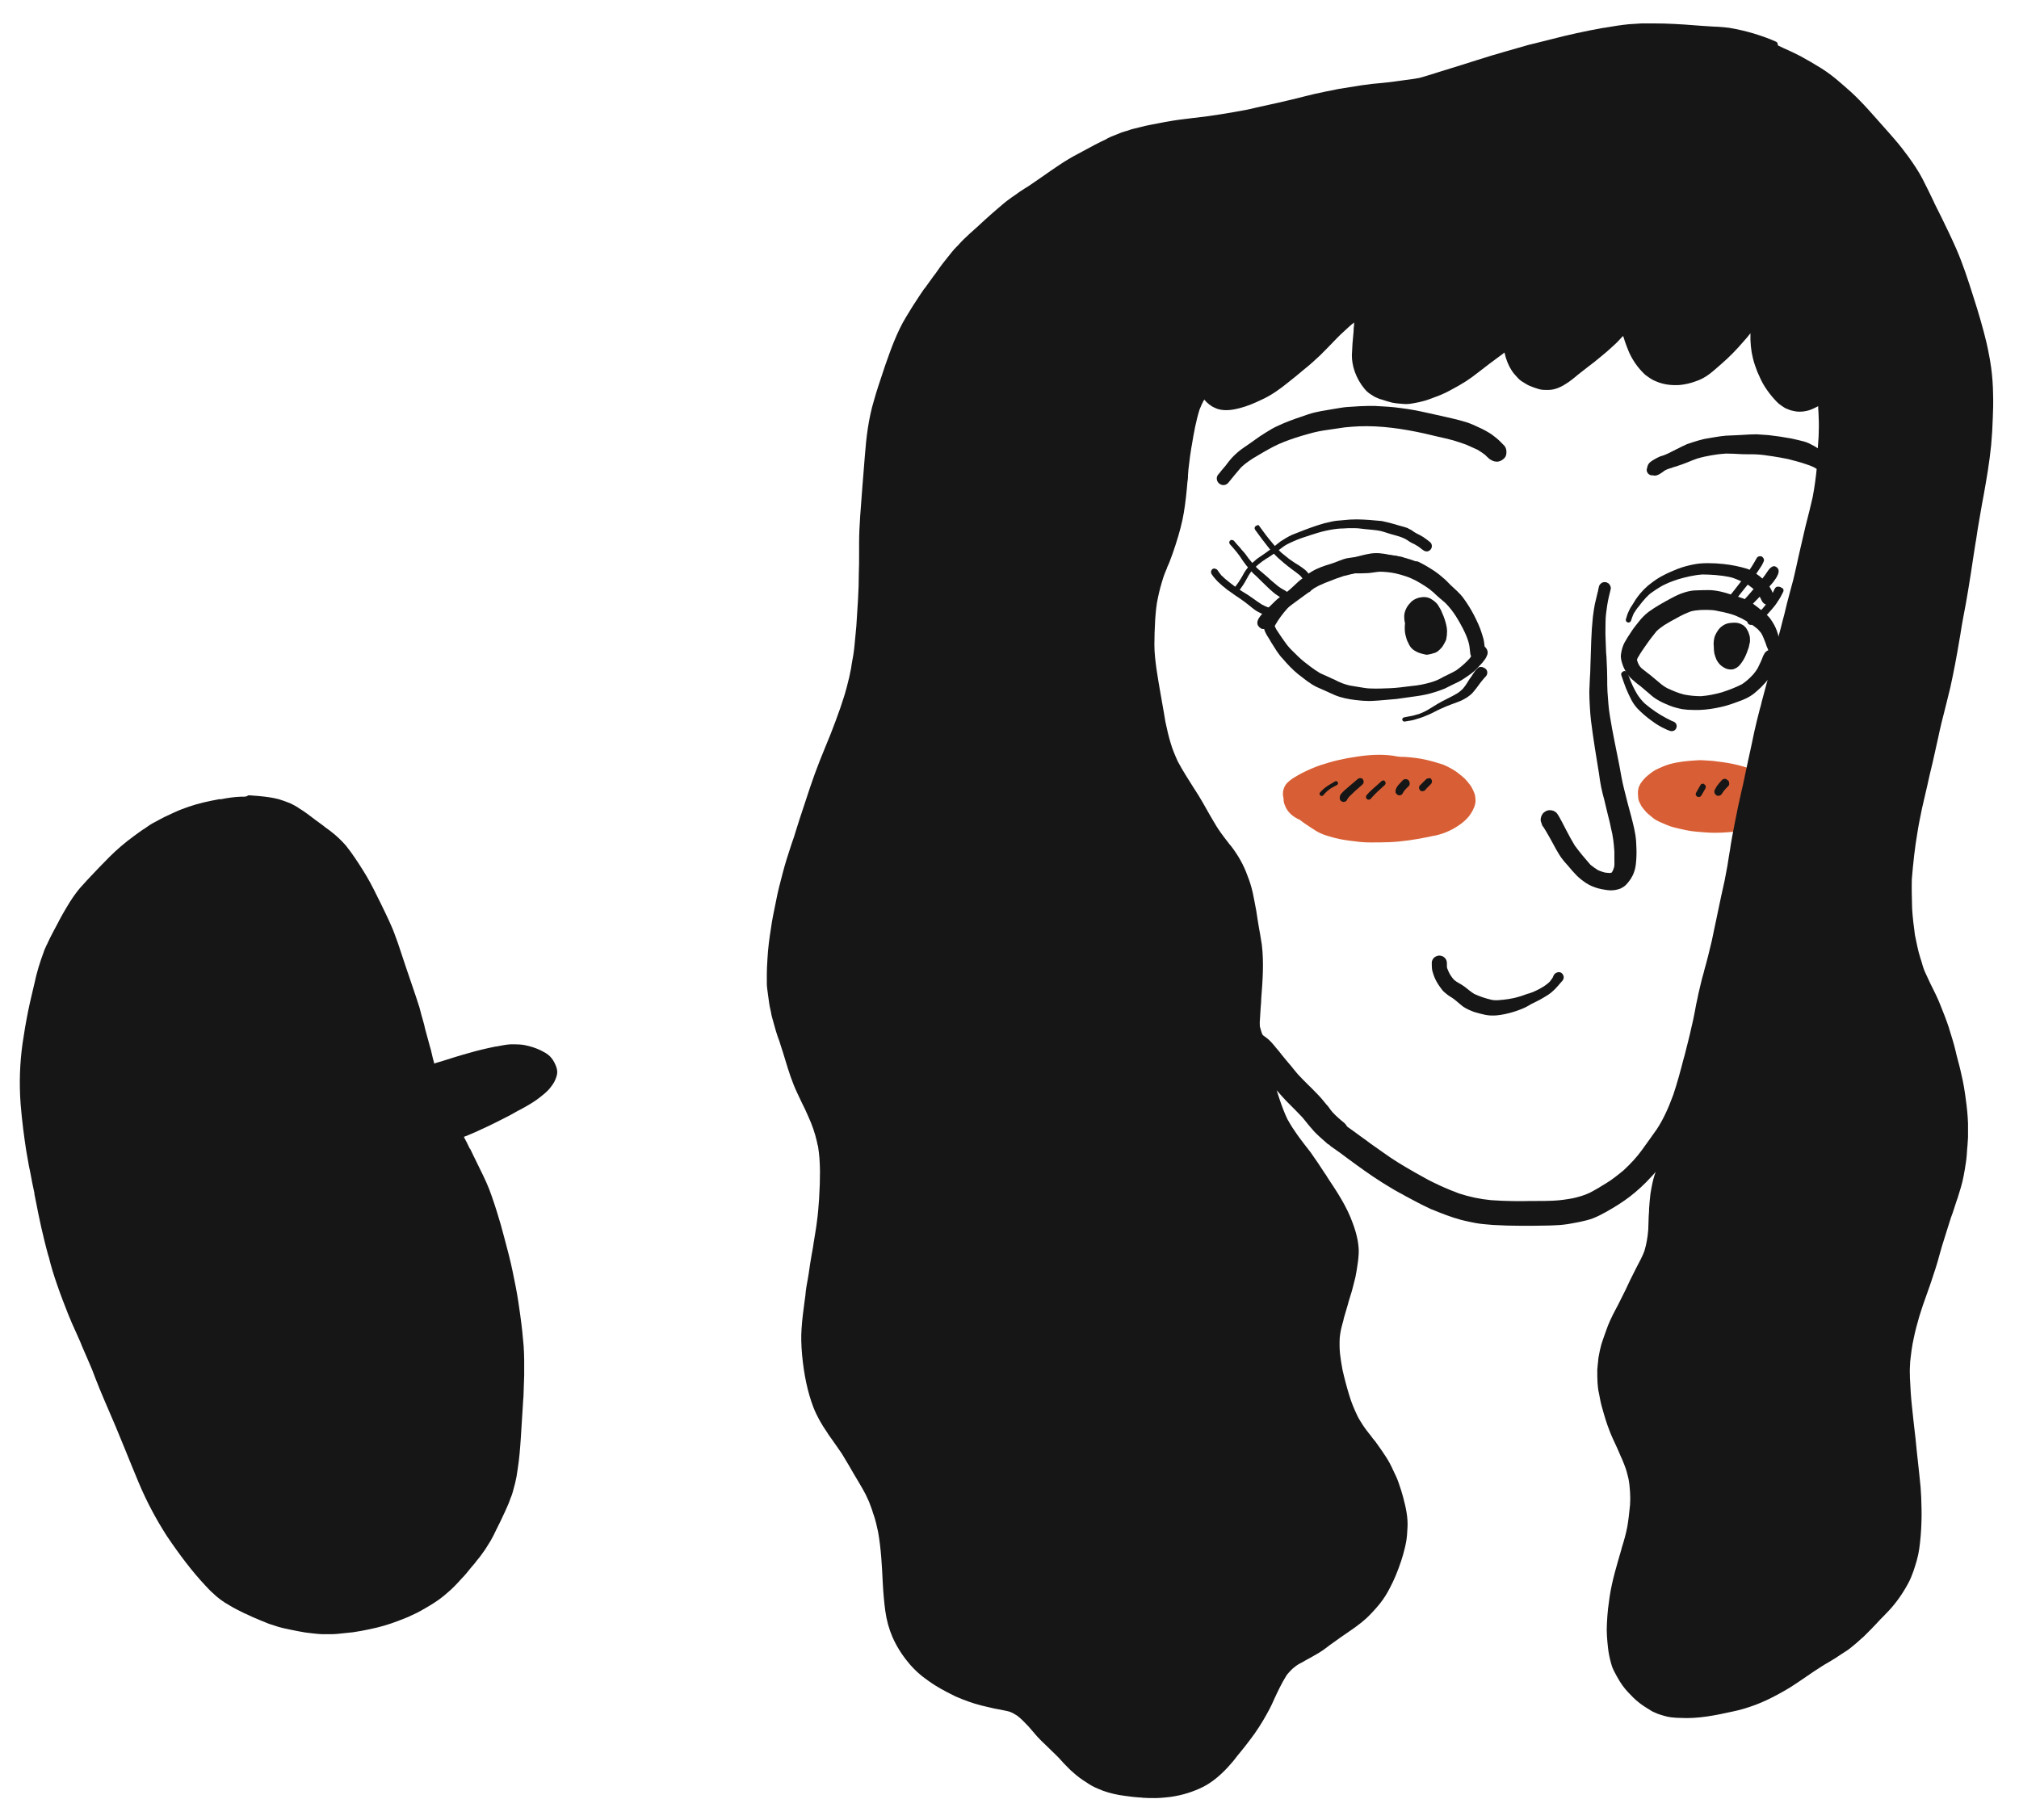 <?xml version="1.0" encoding="utf-8"?>
<!-- Generator: Adobe Illustrator 28.1.0, SVG Export Plug-In . SVG Version: 6.00 Build 0)  -->
<svg version="1.1" id="Warstwa_1" xmlns="http://www.w3.org/2000/svg" xmlns:xlink="http://www.w3.org/1999/xlink" x="0px" y="0px"
	 width="733px" height="661px" viewBox="0 0 733 661" style="enable-background:new 0 0 733 661;" xml:space="preserve">
<style type="text/css">
	.st0{fill:#D85F35;}
	.st1{fill:#161616;}
</style>
<path class="st0" d="M515.8,275.5c-2.5-0.4-5.1-0.7-7.6-0.7c-0.8-0.1-1.7-0.2-2.5-0.4c-4.5-0.6-9-0.3-13.4,0.4
	c-2.1,0.3-4.3,0.7-6.4,1.2c-2.3,0.5-4.5,1.2-6.7,1.9c-2.3,0.8-4.5,1.8-6.7,2.9c-0.9,0.5-1.8,1-2.6,1.5c-1,0.6-1.9,1.3-2.7,2.1
	c-1.2,1.3-1.7,3.4-1.3,5.1c0,0.1,0.1,0.2,0.1,0.4c0,0.1,0,0.1,0,0.2c0,0.7,0.1,1.4,0.4,2.1c0.9,2.7,3,4.4,5.5,5.5
	c1.4,1.1,2.9,2.1,4.3,3c0.6,0.4,1.3,0.8,1.9,1.2c1.4,0.8,3,1.4,4.5,1.8c2.5,0.8,5.1,1.3,7.7,1.6c2.2,0.3,4.5,0.6,6.8,0.6
	c2.5,0,4.9,0,7.4-0.1c4.6-0.2,9.1-0.9,13.6-1.8c1.1-0.2,2.2-0.5,3.4-0.7c2.6-0.6,5.2-1.7,7.5-3.2c2.4-1.5,4.6-3.5,5.8-6.1
	c0.5-1,0.9-2.1,0.9-3.2c0-0.7-0.1-1.4-0.2-2.1c-0.1-0.2-0.1-0.4-0.2-0.6c-0.2-0.6-0.5-1.2-0.8-1.8c-0.5-1.1-1.4-2-2.1-2.9
	c-0.9-1.1-2.2-2-3.3-2.9c-1.1-0.8-2.3-1.5-3.5-2.1c-0.5-0.2-1-0.5-1.5-0.7C521.3,276.8,518.6,276,515.8,275.5L515.8,275.5
	L515.8,275.5z"/>
<path class="st0" d="M629.2,277.4c-2.4-0.5-4.9-0.8-7.3-1.1c-1-0.1-2-0.1-3-0.2c-1-0.1-2.1-0.1-3.1,0c-3.3,0.2-6.5,0.5-9.7,1.4
	c-1.4,0.4-2.8,1-4.1,1.6c-1.4,0.6-2.6,1.5-3.8,2.5c-1,0.8-1.9,1.9-2.6,2.9c-0.1,0.1-0.1,0.3-0.2,0.4c-0.3,0.5-0.5,1-0.6,1.6
	c-0.3,1.2-0.1,2.4,0,3.6c0.1,0.7,0.5,1.4,0.8,2c0.3,0.7,0.8,1.3,1.3,1.9c0.9,1.2,2,2,3.2,3c1.2,1,2.8,1.6,4.2,2.2
	c1.3,0.6,2.7,1.1,4.1,1.4c2.5,0.6,4.9,1.2,7.5,1.4c2.2,0.2,4.5,0.4,6.7,0.4c3.2,0,6.4-0.3,9.5-0.7c2.5-0.4,5-1.2,7.4-2.1
	c1-0.4,2-0.8,2.9-1.4c1-0.7,1.6-1.2,2.3-2.2c0.5-0.7,0.8-1.4,1-2.2c0.3-1.1,0.2-2.1,0.1-3.2c-0.1-0.8-0.4-1.7-0.8-2.4
	c-0.4-0.7-0.8-1.3-1.3-1.9c0.1-1-0.4-2.1-1.1-2.8c-1-1-2.1-1.8-3.3-2.5c-0.7-0.4-1.5-0.8-2.2-1.1C634.6,278.7,631.9,278,629.2,277.4
	L629.2,277.4L629.2,277.4z"/>
<path class="st1" d="M644.7,15.1c-2.4-1.1-5-2-8.2-3c-2.8-0.8-5.7-1.5-8.7-2c-1.5-0.2-3-0.3-4.4-0.4l-0.5,0l-0.1,0
	c-1.6-0.1-3.1-0.2-4.7-0.3l-2.7-0.2c-4.9-0.4-10-0.7-15-0.7c-1.4,0-2.9,0-4.4,0c-1.6,0.1-3.3,0.2-4.7,0.3c-3,0.3-6,0.8-8.9,1.3
	l-0.2,0c-6.8,1.2-13.4,2.7-18.4,4c-0.7,0.2-1.3,0.3-2,0.5c-2,0.5-4,1-6,1.5l-0.5,0.1c-2.7,0.8-5.6,1.6-8.4,2.4
	c-3.6,1-7.1,2.1-10.6,3.2c-1.9,0.6-3.8,1.2-5.7,1.8c-2.9,0.9-5.8,1.8-8.7,2.7c-2.2,0.7-4.4,1.4-6.6,2c-1.5,0.3-3,0.5-4.6,0.7
	l-0.8,0.1c-2.3,0.3-4.7,0.7-7,0.9l-0.9,0.1c-2.6,0.2-5.3,0.5-7.9,0.9c-2.5,0.4-5.1,0.8-8.1,1.3c-3.1,0.6-6,1.2-8.7,1.8
	c-1.2,0.3-2.5,0.6-3.7,0.9c-1.5,0.4-2.9,0.7-4.4,1.1c-3.8,0.9-7.7,1.8-11.5,2.6c-1.6,0.4-3.2,0.7-4.8,1.1c-6.8,1.3-13.1,2.3-19.2,3
	l-0.3,0c-3.2,0.4-6.6,0.8-9.8,1.4l-0.6,0.1c-1.9,0.4-3.8,0.7-5.7,1.1c-2.1,0.4-4.1,1-5.9,1.4c-0.5,0.1-1.1,0.3-1.6,0.5l-0.6,0.2
	l-0.4,0.1c-0.5,0.2-1.1,0.3-1.6,0.5l-1.5,0.6l-1.5,0.6c-0.6,0.2-1.2,0.5-1.8,0.8c-0.2,0.1-0.5,0.2-0.7,0.4c-3,1.4-6,3-8.9,4.6
	l-1.3,0.7c-4.7,2.4-9,5.5-13.3,8.5c-1.6,1.1-3.2,2.2-4.8,3.3l-1.3,0.8c-1.3,0.8-2.6,1.7-3.8,2.6c-0.3,0.2-0.6,0.4-0.9,0.6
	c-0.6,0.5-1.3,0.9-1.9,1.4l-1,0.8l-2,1.7c-1.7,1.4-3.3,2.9-5,4.4c-1.8,1.7-3.7,3.4-5.5,5c-1.2,1.1-2.8,2.6-4.2,4.2
	c-0.2,0.2-0.5,0.5-0.7,0.7c-0.5,0.5-1,1.1-1.5,1.7l-2.4,3c-1.3,1.6-2.5,3.3-3.6,4.9l-0.4,0.5l-0.3,0.4c-1,1.4-2.1,2.9-3.1,4.3
	c0,0,0,0,0,0l-0.2,0.2l0,0c-0.2,0.2-0.3,0.5-0.5,0.7l-0.1,0.2l-0.1,0.1c-0.9,1.3-1.8,2.7-2.7,4.1c-1.1,1.6-2.1,3.4-3.3,5.3
	c-1.6,2.6-3,5.6-4.4,9c-1.1,2.7-2.1,5.6-3.1,8.4l-0.7,2.1c-1.2,3.6-2.4,7.1-3.4,10.7c-2,6.6-2.8,13.5-3.3,20
	c-0.6,7.5-1.2,14.8-1.7,21.9c-0.2,3.1-0.4,6.5-0.4,9.8c0,1.5,0,2.9,0,4.4c0,2.2,0,4.3-0.1,6.5c0,3.1-0.1,6.5-0.3,9.8
	c-0.2,3.3-0.4,6.5-0.6,9.5c-0.2,2.5-0.5,5-0.7,7.4c-0.2,2.2-0.6,4.4-1,6.5l-0.2,1.4c-0.4,2.2-0.9,4.4-1.5,6.6l-0.3,1.1
	c-0.5,2-1.2,3.9-1.8,5.8l-0.4,1.2c-1.1,3.2-2.3,6.3-3.5,9.4c-0.6,1.5-1.2,2.9-1.8,4.4c-0.7,1.7-1.4,3.5-2.1,5.2
	c-2.5,6.3-4.6,12.9-6.7,19.3l-0.4,1.2c-0.5,1.5-0.9,2.9-1.4,4.4c-0.5,1.8-1.1,3.5-1.7,5.2c-1.4,4.2-2.4,7.4-3.2,10.5
	c-0.9,3.4-1.8,6.8-2.4,10l-0.2,1c-0.6,3-1.3,6.1-1.7,9.2c-0.5,3.1-1.1,7.3-1.3,11.5l0,0.2c-0.1,1.6-0.2,3.2-0.2,4.8l0,0.5
	c0,0.6,0,1.1,0,1.7c0,0.3,0,0.6,0,0.9c0,0.7,0,1.3,0.1,2c0.2,1.4,0.4,3.3,0.7,5.2c0.1,0.9,0.3,1.8,0.5,2.7c0.1,0.3,0.1,0.6,0.2,0.9
	c0.1,0.6,0.2,1.3,0.4,1.9c0.5,1.9,1,3.5,1.4,5c0.4,1.3,0.8,2.5,1.3,3.8l0.4,1.3c0.6,1.8,1.2,3.7,1.7,5.4c1.2,4,2.5,8.1,4.3,11.9
	c0.6,1.2,1.1,2.4,1.7,3.6c0.8,1.6,1.6,3.2,2.3,4.9c1.4,3,2.5,6.2,3.2,9.3c0.1,0.6,0.2,1.1,0.4,1.7c0.2,1.4,0.4,2.8,0.5,4.2
	c0.1,1.6,0.2,3.3,0.2,4.9c0,3.2-0.1,6.4-0.3,9.4l0,0.2c-0.2,2.8-0.4,5.7-0.8,8.5c-0.3,2.6-0.8,5.2-1.2,7.8l-0.2,1.4l-0.5,2.8
	c-0.4,2.3-0.8,4.6-1.1,7c-0.1,0.6-0.2,1.2-0.3,1.8c-0.2,0.9-0.3,1.9-0.5,2.8c-0.2,1.1-0.3,2.2-0.4,3.3c-0.1,0.7-0.2,1.5-0.3,2.2
	c-0.4,3.1-0.9,6.6-1.1,10.1c-0.2,2.8-0.1,5.7,0.2,9.3c0.7,7.3,2,13.5,4.1,19c1.2,3.1,3,6.3,5.1,9.3l0.3,0.5c1.6,2.3,3.3,4.6,4.9,7
	c0.9,1.5,1.8,3,2.7,4.5c0.5,0.9,1,1.7,1.5,2.6l0.3,0.5c1.4,2.4,2.9,4.8,4.2,7.3c0.4,0.9,0.8,1.7,1.2,2.6c0.6,1.6,1.2,3.1,1.5,4.3
	l0.1,0.2c0.4,1.1,0.7,2.2,1,3.4c0.2,1,0.5,2.1,0.7,3.1c1.1,6.1,1.4,12.5,1.7,18.6c0.2,3.7,0.5,7,0.9,10c0.5,3.6,1.4,6.7,2.6,9.5
	c1.4,3.2,3.3,6.3,5.7,9.2c1.1,1.4,2.4,2.7,3.5,3.7c1.2,1.1,2.5,2.1,3.8,3c1.8,1.3,3.3,2.2,4.7,3c1.4,0.8,3,1.6,4.8,2.5l0.4,0.2
	c3,1.3,6.2,2.5,9.4,3.3c1.1,0.3,2.3,0.5,3.4,0.8c0.4,0.1,0.9,0.2,1.3,0.3c0.5,0.1,1,0.2,1.6,0.3c1.4,0.3,2.8,0.5,4.1,0.9l0.2,0.1
	c0.8,0.3,1.6,0.8,2.4,1.3c1.3,1,2.5,2.2,4.1,3.9c1,1.2,2.1,2.4,3.1,3.6c1,1.1,2.1,2.2,3.2,3.2l0.2,0.2c1.2,1.2,2.5,2.4,3.7,3.6
	c0.6,0.6,1.2,1.2,1.8,1.9c0.5,0.6,1,1.1,1.6,1.7c0.8,0.8,1.6,1.7,2.6,2.5c1.5,1.4,3.2,2.6,4.8,3.6c1.3,0.9,2.7,1.7,4.2,2.3
	c2.4,1.1,5,1.8,7.7,2.3c1.5,0.2,3.1,0.5,5.1,0.7c0.8,0.1,1.5,0.1,2.3,0.2c0.4,0,0.8,0,1.1,0.1c0.7,0,1.5,0.1,2.2,0.1l0.8,0
	c2.3,0.1,4.6-0.1,7.1-0.4c4.4-0.6,8.4-1.9,12-3.7c3.1-1.6,6-4,8.8-7c1.2-1.3,2.4-2.7,3.5-4.2c2.1-2.5,4.2-5.2,6.3-8.1
	c2.1-3,3.8-5.9,5.4-8.9c0.6-1.2,1.2-2.4,1.7-3.6c1.3-2.8,2.7-5.8,4.4-8.5c0.2-0.3,0.4-0.6,0.6-0.8c0.5-0.6,1.1-1.2,1.6-1.7
	c0.8-0.7,1.7-1.4,2.8-2l0.8-0.4l1.2-0.7c1.5-0.8,3.1-1.7,4.8-2.7c1-0.6,2-1.3,2.9-2c0.3-0.2,0.6-0.5,0.9-0.7c1.4-1,2.8-2,4.2-3
	c0.5-0.4,1.1-0.7,1.6-1.1c2.6-1.8,5.3-3.6,7.7-5.8c1.8-1.7,3.4-3.5,4.8-5.2c1.6-2,2.8-4,3.7-5.8c1.5-2.8,2.8-5.9,4.1-9.8
	c0.6-1.8,1-3.3,1.3-4.6l0.1-0.4c0.1-0.6,0.3-1.2,0.4-1.9c0.3-1.6,0.4-3.3,0.5-5.3c0.2-3.6-0.6-7.2-1.5-10.6l-0.1-0.4
	c-0.4-1.5-0.9-3.1-1.4-4.5l-0.2-0.6c-0.5-1.5-1.2-3-1.9-4.4c-0.9-2-1.8-3.7-2.8-5.2c-0.9-1.4-1.8-2.7-2.8-4.1
	c-0.6-0.9-1.3-1.8-2-2.6l-0.5-0.7c-0.3-0.3-0.5-0.7-0.8-1c-0.7-0.9-1.4-1.8-2-2.7l-1.2-1.9c-0.3-0.4-0.5-0.9-0.8-1.4l-0.2-0.4
	c-1.3-2.7-2.2-5-2.9-7.3c-0.9-2.9-1.7-5.9-2.5-9.4c-0.4-2.2-0.7-4-0.9-5.8c-0.2-2-0.2-4.1-0.1-5.9c0.2-1.8,0.5-3.3,0.9-4.7l0.1-0.4
	c0.2-0.7,0.4-1.3,0.5-2c0.5-1.6,1-3.4,1.5-5.1l0.2-0.8c0.4-1.3,0.8-2.6,1.2-3.9c0.5-1.8,0.9-3.6,1.3-5.1c0.3-1.4,0.5-2.8,0.7-4.1
	c0.3-1.9,0.5-3.7,0.5-5.5c-0.1-2.9-0.7-6-2.2-10c-2.1-5.9-5.6-11.2-9-16.3l-0.8-1.3l-0.3-0.4c-1.7-2.6-3.4-5.2-5.2-7.7
	c-0.7-0.9-1.4-1.8-2.1-2.7c-1.3-1.7-2.6-3.4-3.7-5.1c-1-1.4-1.8-2.8-2.6-4.2c-1.1-2.3-2-4.7-2.9-7.4c-0.3-1-0.7-2.1-1-3.1
	c1.2,1.4,2.4,2.7,3.5,3.9l1.1,1.1c1.5,1.5,3.1,3.1,4.7,4.8c0.5,0.6,1,1.2,1.4,1.7c0.6,0.8,1.3,1.6,2,2.4c0.9,1.1,1.8,2,2.8,2.9
	c0.9,0.8,1.8,1.6,2.7,2.4l0.1,0.1c0.2,0.2,0.5,0.4,0.8,0.5c0.2,0.2,0.3,0.3,0.5,0.5c2.2,1.5,4.4,3.1,6.5,4.7
	c3.8,2.8,7.8,5.7,11.9,8.3c1.8,1.1,3.2,2,4.6,2.8c1,0.6,2.1,1.2,3.1,1.7c0.5,0.3,1,0.6,1.6,0.9c2.4,1.3,5.2,2.8,8.2,4.2
	c0.4,0.2,0.8,0.4,1.2,0.5c3.1,1.3,6.7,2.7,10.4,3.7c1.7,0.4,3.4,0.8,5.1,1.1c2.1,0.4,4.2,0.5,6.3,0.7c3.4,0.2,6.8,0.3,10.2,0.3
	c3.7,0,7.1,0,10.5-0.1c1.8-0.1,3.3-0.1,4.9-0.3c1.9-0.2,3.8-0.6,5.9-1c1.9-0.4,3.5-0.8,4.8-1.3c1.8-0.7,3.5-1.6,5.1-2.5
	c3-1.7,5.7-3.4,8.2-5.3c2.6-2,5.3-4.4,8.1-7.5c0.5-0.5,0.9-1,1.4-1.6c-0.6,1.6-1.1,3.5-1.5,5.7c-0.1,0.6-0.2,1.1-0.3,1.7
	c0,0.2-0.1,0.4-0.1,0.6c-0.2,1.8-0.4,3.7-0.5,5.5l0,0.7c-0.1,1.3-0.2,2.7-0.2,4c0,1-0.1,1.9-0.1,2.9c-0.1,1.5-0.3,2.7-0.5,3.9
	c-0.2,1.2-0.5,2.4-0.9,3.8c-0.8,2.1-1.9,4.1-2.9,6l-0.2,0.4c-1.4,2.7-2.7,5.4-3.7,7.6c-0.9,1.9-1.9,3.7-2.8,5.6l-0.8,1.5
	c-1.5,2.8-2.7,5.4-3.5,7.8c-0.6,1.7-1.2,3.3-1.7,4.9c-0.4,1.4-0.7,2.9-1,4.5c-0.1,0.6-0.2,1.3-0.2,1.8l-0.1,0.8
	c-0.1,0.7-0.1,1.5-0.2,2.2c0,1.8,0,3.3,0.1,4.8c0.1,1.2,0.2,2.5,0.5,3.7l0.1,0.5c0.3,1.6,0.6,3.3,1.1,4.9c0.8,2.9,1.6,5.6,2.6,8.1
	c0.7,1.9,1.6,3.8,2.5,5.7c0.4,0.9,0.8,1.8,1.2,2.7l0.1,0.3c0.6,1.3,1.2,2.6,1.7,4c0.6,1.5,1,3,1.4,4.7c0.3,1.5,0.5,3.2,0.6,5
	c0.1,1.6,0.1,3.2,0,4.6c-0.3,3.1-0.6,5.7-1,8c-0.5,2.6-1.2,5.1-2,7.6l-0.2,0.8c-1.5,5.2-3.3,11-4.2,16.9c-0.2,1.6-0.4,3.1-0.6,4.5
	c-0.2,1.8-0.3,3.5-0.4,5.3c-0.2,3.1,0.1,6.1,0.4,8.9c0.2,1.8,0.6,3.8,1.2,5.9c0.4,1.6,1.3,3.1,2.1,4.6l0.3,0.5
	c1,1.8,2.2,3.5,3.7,5.1c1.3,1.4,2.6,2.7,3.9,3.7c1.1,0.9,2.5,1.8,4.3,2.9c0.5,0.3,1,0.6,1.6,0.8c1,0.5,2.1,0.8,3.1,1.1
	c1.8,0.6,3.6,0.7,5.5,0.8l0.4,0c6.6,0.4,13.2-1,19.1-2.3c3-0.6,5.8-1.5,8.5-2.5c2.6-1,5.2-2.2,8.3-3.9c1.3-0.7,2.7-1.5,4-2.3
	c1.4-0.9,2.8-1.8,4.1-2.7c0.7-0.5,1.5-1,2.2-1.5c1.6-1.1,3.2-2.2,4.8-3.2c1.1-0.7,2.2-1.4,3.3-2c1.4-0.8,2.8-1.7,4.1-2.6l2.3-1.5
	c0.4-0.3,0.8-0.5,1.1-0.8l0.5-0.4c1.3-1,2.5-2.1,3.7-3.2l0.6-0.5c0.7-0.7,1.4-1.4,2.1-2.1l0.6-0.6c1.2-1.2,2.4-2.5,3.5-3.7l1-1
	c0.7-0.8,1.5-1.5,2.2-2.3c2.6-2.8,4.9-6.1,6.9-9.8c1.5-2.8,2.4-5.9,3.1-8.3c0.4-1.4,0.7-2.9,0.9-4.3c0.4-2.9,0.7-6.1,0.8-9.9
	c0.1-2.8,0-5.7-0.1-8.7c-0.1-2.5-0.3-5-0.6-7.4l-0.1-1c-0.3-2.8-0.6-5.5-0.9-8.3c-0.3-3.1-0.6-6.2-1-9.3l-0.3-2.7
	c-0.3-3-0.7-6.2-0.9-9.3c-0.1-1.8-0.2-3.7-0.3-5.5l0-0.7c-0.1-1.6,0-3.3,0.1-5.1c0.2-1.4,0.3-2.8,0.5-4.1c0.2-1.5,0.5-3.1,0.8-4.4
	c0.5-2.5,1.2-5.1,1.9-7.5l0.3-1c0.7-2.3,1.5-4.6,2.3-6.8l0.6-1.7c1-2.7,1.9-5.6,2.8-8.3c0.5-1.6,1-3.2,1.4-4.8
	c0.3-1.2,0.7-2.3,1-3.5c0.7-2.2,1.4-4.5,2.1-6.7l0.6-1.9c0.3-1.1,0.7-2.1,1.1-3.2c0.5-1.6,1.1-3.3,1.6-4.9l0.2-0.5
	c0.8-2.6,1.7-5.3,2.2-8.1c0.3-1.6,0.6-3.2,0.8-4.7c0.3-1.8,0.4-3.7,0.5-5.3l0.1-1c0.1-1,0.1-2,0.2-3c0-1.5,0-3.1,0-5
	c-0.1-2.9-0.4-5.9-0.8-8.7c-0.4-3.2-0.9-6.2-1.6-9.1c-0.5-2.4-1.2-4.9-1.8-7.2l-0.2-0.9c-0.4-1.7-0.8-3.2-1.2-4.5
	c-0.4-1.3-0.8-2.6-1.2-3.9l-0.1-0.4c-1-3-2.1-5.8-3.2-8.5c-0.9-2.3-2-4.5-3.1-6.7l-0.5-1c-0.7-1.5-1.4-3-1.9-4.1
	c-0.6-1.3-1-2.8-1.4-4.2l-0.3-0.9c-0.9-2.8-1.4-5.7-2-8.5l0-0.1c-0.4-2.9-0.8-6.1-1-9.4c-0.1-3.9-0.2-7.4-0.1-10.7
	c0.5-6,1.1-11.5,2-16.7c0.4-2.7,1-5.6,1.7-9c0.4-1.8,0.8-3.5,1.2-5.2c0.2-1,0.5-2,0.7-3c0.6-2.7,1.2-5.5,1.9-8.2
	c0.7-3.1,1.4-6.3,2.1-9.4l0.4-1.9c0.5-2.3,1.1-4.7,1.7-7c0.8-3.3,1.6-6.3,2.3-9.3c1.2-5.5,2.3-11.2,3.3-17.3l0.3-1.7
	c0.3-2.1,0.7-4.3,1.1-6.5c0.6-3.1,1.2-6.3,1.7-9.4c0.7-4.3,1.4-8.6,2-12.8c0.2-1.5,0.5-3,0.7-4.5l0.2-1.1c0.4-2.7,0.8-5.4,1.3-8.1
	c0.3-1.7,0.6-3.4,0.9-5.2l0.6-3.2c1-5.6,2.1-11.9,2.7-18.1c0.3-3.3,0.5-6.6,0.6-10c0.1-2.3,0.2-5.4,0.1-8.4c0-1.5-0.1-3.2-0.2-4.8
	c-0.1-1.7-0.3-3.3-0.5-4.9c-0.1-0.9-0.3-1.7-0.4-2.6c-0.1-0.4-0.1-0.8-0.2-1.1c-0.4-2.1-0.7-3.8-1.1-5.4c-1.2-5-2.7-10.3-4.9-17.1
	c-1.9-6-3.7-11.5-6-16.8c-1.7-3.9-3.6-7.8-5.4-11.5c-0.8-1.7-1.7-3.3-2.5-5l-0.4-0.9c-1.3-2.7-2.7-5.6-4.1-8.3
	c-1.4-2.7-3.2-5.3-4.9-7.7c-1.6-2.2-3.3-4.4-5.3-6.7l-2-2.3c-1.6-1.8-3.2-3.6-4.8-5.4c-1.7-1.9-3.7-4.2-5.8-6.3
	c-2.1-2.2-4.5-4.3-6.5-6c-2.7-2.4-5-4.1-7.2-5.5c-2.7-1.7-5.3-3.2-7.9-4.6c-1.9-1-3.9-1.9-5.9-2.8c-0.7-0.3-1.4-0.7-2.1-1
	C645.4,15.4,645,15.2,644.7,15.1L644.7,15.1L644.7,15.1z M601.3,138.5c2.5,1.1,5.4,1.5,8.5,1.3c2.1-0.2,4.1-0.7,5.7-1.3
	c1.9-0.6,3.5-1.5,5-2.6c1.6-1.2,3.1-2.6,4.5-3.8c2.9-2.5,5.5-5.2,7.9-8c1.1-1.2,1.9-2.2,2.6-3.1c-0.1,3.2,0.2,6.3,0.9,9.1
	c0.4,1.7,1,3.3,1.6,4.9c0.8,1.8,1.6,3.7,2.7,5.4c1.1,1.7,2.3,3.3,3.7,4.8c0.5,0.5,0.9,1,1.4,1.4c0.6,0.5,1.4,1,2,1.4
	c0.3,0.2,0.5,0.3,0.8,0.4c0.7,0.3,1.4,0.6,2.4,0.8c1.5,0.4,3.2,0.4,4.9,0c1.1-0.2,2.2-0.7,3.6-1.4c0.2-0.1,0.4-0.2,0.6-0.3l0,0.9
	l0.1,1.3c0.1,2.1,0.2,4.6,0.1,7c0,1.3-0.1,2.7-0.2,4c-0.1,0.9-0.1,1.8-0.2,2.7c0,0.9-0.1,1.7-0.1,2.6c-0.1,1.3-0.1,2.6-0.2,3.8
	c-0.3,3.2-0.8,7-1.5,10.7c-0.7,3.1-1.5,6.3-2.3,9.4l-0.4,1.6c-0.5,2.1-1,4.3-1.5,6.5c-0.3,1.3-0.6,2.6-0.9,3.9
	c-0.3,1.4-0.6,2.7-0.9,4.1c-0.5,2-0.9,4.2-1.5,6.2l-0.8,3c-0.7,2.6-1.4,5.2-2,7.9c-0.5,1.9-1,3.7-1.4,5.4c-0.4,1.3-0.7,2.6-1,3.9
	l-0.3,1.2c-0.3,1.2-0.6,2.5-0.9,3.7c-0.5,2.3-1.1,4.6-1.7,6.9l-0.7,2.4c-0.7,2.7-1.5,5.5-2.2,8.2c-0.2,0.9-0.4,1.8-0.7,2.7
	c-0.7,2.7-1.4,5.5-2,8.2c-0.3,1.4-0.6,2.8-0.9,4.3c-0.5,2.3-1,4.6-1.5,6.9c-0.3,1.6-0.7,3.1-1,4.7c-0.4,2-0.8,3.9-1.3,5.9
	c-0.9,3.9-1.6,7.3-2.3,10.9c-0.7,3.6-1.4,7.1-1.9,10.7l-0.1,0.5c-0.5,3.4-1.1,6.9-1.8,10.3c-0.4,1.8-0.8,3.6-1.2,5.4
	c-0.4,1.9-0.8,3.8-1.2,5.7l-0.5,2.4c-0.6,2.6-1.1,5.4-1.7,8.1c-0.9,3.8-1.8,7.5-2.7,10.6l-0.3,1.2c-0.4,1.4-0.8,2.8-1.1,4.2
	c-0.3,1.1-0.5,2.3-0.8,3.4c-0.1,0.5-0.2,1-0.3,1.5c-0.4,1.6-0.7,3.3-1,5c-0.4,2-0.8,4-1.3,6c-0.6,2.8-1.4,5.8-2.4,9.8l-0.4,1.4
	c-1.1,4.3-2.3,8.7-3.7,12.9c-1.9,5.2-3.7,9-5.9,12.4c-1.8,2.5-3.5,5-5.5,7.7c-1.8,2.5-4,4.9-6.7,7.4c-2.2,1.8-4.2,3.4-6.2,4.6
	c-1.9,1.2-3.9,2.4-6,3.5c-1.1,0.5-2.1,0.9-3.1,1.2c-0.9,0.3-1.8,0.5-3,0.8c-2.2,0.4-4.7,0.8-7.3,0.9c-2,0.1-3.9,0.1-5.9,0.1l-1.8,0
	c-4.1,0.1-9.4,0.1-14.8-0.3c-4.1-0.4-7.8-1.2-11.5-2.4c-1.9-0.7-3.9-1.5-5.7-2.3l-0.2-0.1l-0.7-0.3c-1.9-0.9-3.9-1.8-6-3
	c-4.7-2.6-8.9-5-12.6-7.5c-2.1-1.4-4.2-3-7.1-5c-1.2-0.9-2.4-1.8-3.7-2.7c-1.5-1.1-3.1-2.3-4.7-3.4c-0.3-0.5-0.6-0.9-1-1.3
	c-1.5-1.2-3-2.5-4.3-3.9c-0.5-0.6-0.9-1.1-1.3-1.7c-0.3-0.4-0.6-0.8-1-1.2c-1.1-1.4-2.3-2.8-3.7-4.2c-1-1-2-2.1-3-3
	c-1.2-1.2-2.4-2.4-3.6-3.7c-0.5-0.6-1-1.2-1.5-1.8c-0.6-0.8-1.2-1.5-1.9-2.3c-1.2-1.4-2.4-2.9-3.5-4.3l-0.4-0.5l-0.2-0.2
	c-1-1.2-1.9-2.4-3.1-3.5c-0.7-0.6-1.4-1.1-2.1-1.6c-0.1-0.2-0.2-0.3-0.3-0.5l-0.3-0.9c-0.1-0.5-0.3-0.9-0.4-1.4
	c0-0.1-0.1-0.2-0.1-0.3c0-0.8-0.1-1.6,0-2.3c0.1-1.7,0.2-3.5,0.3-4.8c0.1-1.1,0.2-2.1,0.2-3.2c0.5-6.4,1-13,0.2-19.5
	c-0.2-1.3-0.4-2.5-0.6-3.7c-0.1-0.7-0.3-1.5-0.4-2.2c-0.4-2.3-0.7-4.3-1-6.3c-0.5-2.7-0.9-4.8-1.3-6.7c-0.5-2.2-1.2-4.4-1.9-6.1
	c-1.3-3.7-3.3-7.3-5.9-10.7l-0.6-0.7c-1-1.3-2.1-2.7-3.1-4.1c-1.1-1.5-2.2-3.3-3.4-5.4l-0.7-1.2c-1.7-3-3.4-6.1-5.3-9l-0.4-0.6
	c-2-3.2-4.1-6.4-5.9-9.8c-1.1-2.4-2-4.6-2.6-6.7c-0.7-2.3-1.3-4.8-1.9-7.7l-0.5-3c-0.9-5.2-1.9-10.6-2.7-15.9
	c-0.4-2.9-0.8-6-0.8-9.1c0-2.7,0.1-5.7,0.3-9.3c0.2-2.5,0.4-5.2,1-7.8c0.5-2.5,1.2-5,2-7.5c0.3-0.9,0.7-1.9,1.1-2.8
	c0.1-0.2,0.2-0.4,0.2-0.6l0.4-0.9l0.4-0.9c0.9-2.3,1.7-4.6,2.3-6.5c1.4-4.3,2.4-8.1,3-11.7c0.6-3.7,1-7.4,1.3-11.1l0.1-0.7
	c0.1-0.6,0.1-1.2,0.1-1.8c0.1-1.3,0.2-2.7,0.4-4c0.2-1.9,0.5-3.9,0.8-5.8l0.2-1.1c0.7-4.3,1.5-8.7,2.8-12.9c0.5-1.2,1-2.4,1.7-3.6
	c1.1,1.3,2.4,2.4,3.9,3c0.4,0.2,0.9,0.4,1.3,0.5c2.6,0.7,5.4,0.2,7.7-0.4c2.7-0.7,5.3-1.8,7.8-3c3.8-1.7,7-4.1,9.6-6.2
	c1.9-1.5,3.9-3.1,6-4.9c1.9-1.5,3.8-3.2,5.7-5c1.6-1.6,3.3-3.3,5.3-5.4c1.5-1.6,3.2-3.2,5.1-4.9c0.7-0.6,1.3-1.2,2-1.7
	c0,0.2,0,0.5,0,0.8c-0.1,0.9-0.2,1.8-0.2,2.7c-0.3,2.8-0.5,5.6-0.6,8.4c0,1.8,0.3,3.9,1.1,6.1c0.8,2.2,2,4.3,3.5,6.1
	c0.5,0.6,0.9,1,1.4,1.4c0.5,0.4,1,0.7,1.5,1l0.3,0.2c0.4,0.3,0.9,0.5,1.4,0.7c0.6,0.3,1.2,0.5,1.7,0.6c1.4,0.5,2.6,0.8,3.7,1.1
	c1.5,0.3,3,0.4,4.4,0.5c1.2,0.1,2.5-0.1,3.5-0.3c1.3-0.2,2.6-0.5,4-0.9c1.4-0.4,2.8-1,4.2-1.5l0.3-0.1c2.1-0.8,3.9-1.7,5.5-2.6
	c1.5-0.8,3.3-1.8,5-2.9c1.5-1,2.9-2,4.8-3.5c2.4-1.9,4.7-3.6,7.4-5.6c0.6-0.4,1.1-0.8,1.7-1.3c0.6,2.7,1.5,4.8,2.6,6.5
	c0.6,1,1.5,1.9,2.3,2.8c0.8,0.9,1.9,1.5,2.9,2.1c0.3,0.2,0.7,0.4,1.1,0.6c0.5,0.2,1,0.4,1.5,0.6l0.3,0.1c0.8,0.3,1.5,0.5,2.2,0.7
	c0.9,0.2,1.9,0.2,2.9,0.2c2.8,0,5.2-1.3,7.4-2.8c0.9-0.6,1.7-1.3,2.6-2l0.7-0.6c1.2-1,2.5-1.9,3.7-2.9c1.6-1.2,3.3-2.5,4.8-3.8
	c1.5-1.2,3-2.5,4.6-4c0.9-0.8,1.7-1.6,2.5-2.5c0.3-0.3,0.6-0.7,1-1c0.2,0.6,0.4,1.2,0.6,1.9c0.2,0.5,0.3,0.9,0.5,1.4
	c0.3,0.8,0.6,1.5,0.9,2.3c0.6,1.4,1.3,2.7,2.3,4.2c1.1,1.6,2.3,3,3.7,4.3C598.8,137.2,599.9,138,601.3,138.5L601.3,138.5
	L601.3,138.5z"/>
<path class="st1" d="M564,354.3c-0.1,0.2-0.2,0.5-0.3,0.7c-0.3,0.5-0.7,1-1.1,1.5c-0.6,0.6-1.3,1.1-2,1.6c-0.6,0.3-1.1,0.7-1.7,1
	c-0.7,0.4-1.5,0.7-2.3,1.1c-0.8,0.3-1.6,0.6-2.4,0.8c-0.7,0.3-1.5,0.5-2.3,0.8c-0.1,0-0.3,0.1-0.4,0.1c-2.5,0.8-5.1,1.1-7.7,1.3
	c-0.4,0-0.8,0-1.2,0c-0.4,0-0.8-0.1-1.3-0.2c-2.1-0.5-4.2-1.2-6.1-2.1c-1.3-0.8-2.4-1.8-3.6-2.7c-0.7-0.5-1.4-0.9-2.1-1.3
	c-0.6-0.3-1.1-0.7-1.6-1.1c-0.5-0.5-0.9-1.1-1.3-1.7c-0.5-0.8-0.9-1.7-1.2-2.5c-0.1-0.3-0.1-0.5-0.1-0.8c0-0.3,0-0.5,0-0.8
	c0-0.8-0.1-1.4-0.6-2c-0.5-0.6-1.1-0.9-1.9-1c-0.7-0.1-1.4,0.2-2,0.6c-0.5,0.4-1,1.2-1,1.9c0,1,0,2,0.2,3c0.2,0.8,0.5,1.6,0.8,2.4
	c0.5,1.2,1.2,2.4,2,3.5c0.3,0.4,0.6,0.8,0.9,1.2c0.5,0.6,1.2,1.1,1.8,1.6c0.5,0.4,1,0.7,1.5,1c0.5,0.3,1,0.7,1.5,1.1
	c0.9,0.7,1.8,1.6,2.8,2.3c1.2,0.8,2.6,1.4,4,1.9c1.3,0.4,2.6,0.7,3.9,1c1.4,0.3,2.8,0.3,4.2,0.2c2.1-0.2,4.2-0.7,6.2-1.3
	c1.2-0.4,2.4-0.8,3.5-1.3c1-0.4,1.9-1,2.8-1.5c1-0.5,2-1,3-1.5c1.1-0.6,2.1-1.2,3.2-1.9c0.9-0.6,1.7-1.3,2.5-2.1
	c0.8-0.8,1.5-1.7,2.2-2.5c0.1-0.1,0.2-0.2,0.2-0.2c0.4-0.4,0.6-0.8,0.7-1.3c0.1-0.7-0.3-1.4-0.8-1.8c-0.1-0.1-0.2-0.1-0.4-0.2
	C565.6,352.8,564.4,353.3,564,354.3L564,354.3L564,354.3z M552.4,361.7c-0.1,0-0.1,0-0.2,0C552.3,361.7,552.3,361.7,552.4,361.7
	L552.4,361.7L552.4,361.7z"/>
<path class="st1" d="M582.8,211.4c-0.6-0.1-1.2,0.1-1.6,0.5c-0.5,0.4-0.7,0.9-0.8,1.5c-0.1,0.5-0.2,1-0.3,1.4
	c-0.4,1.5-0.7,3.1-1.1,4.6c-0.3,1.5-0.5,3.1-0.7,4.6c-0.3,2.9-0.5,5.7-0.6,8.6c-0.1,3.1-0.2,6.1-0.3,9.2c0,1.5-0.1,3-0.2,4.6
	c-0.1,1.6-0.1,3.2-0.2,4.7c0,1.9,0.1,3.7,0.2,5.6c0.1,1.6,0.2,3.3,0.4,4.9c0.4,3.3,0.9,6.6,1.4,9.9c0.5,3.1,1,6.2,1.5,9.3
	c0.2,1.7,0.5,3.4,0.8,5c0.3,1.5,0.7,3,1.1,4.5c0.4,1.7,0.8,3.3,1.2,5c0.4,1.7,0.9,3.4,1.2,5.1c0.4,1.5,0.7,3.1,0.9,4.6
	c0.2,1.4,0.3,2.8,0.4,4.2c0,0.9,0,1.8,0,2.7c0,1,0.1,2-0.1,3c-0.2,0.5-0.3,1-0.6,1.5c-0.1,0.2-0.2,0.4-0.4,0.5c0,0,0,0,0,0
	c0,0,0,0,0,0c-0.2,0-0.4,0.1-0.5,0.1c-0.7,0-1.3-0.1-2-0.2c-0.8-0.2-1.5-0.5-2.3-0.8c-1-0.6-1.9-1.3-2.8-2c-1-1.1-1.9-2.3-2.9-3.4
	c-1-1.2-1.9-2.4-2.8-3.6c-1.1-1.8-2.1-3.7-3.1-5.6c-0.5-1-1-1.9-1.5-2.9c-0.6-1.1-1.1-2.1-1.8-3.1c-0.4-0.5-0.9-0.8-1.4-1
	c-0.9-0.3-1.8-0.3-2.6,0.1c-0.5,0.3-1,0.6-1.3,1.1c-0.5,0.7-0.8,1.8-0.6,2.6c0.2,0.5,0.3,1,0.5,1.5c0.1,0.2,0.3,0.5,0.5,0.7
	c0.4,0.6,0.7,1.2,1.1,1.8c0.8,1.3,1.5,2.7,2.3,4.1c0.7,1.3,1.4,2.6,2.2,3.9c0.9,1.5,2.1,2.9,3.3,4.2c1,1.2,2,2.4,3.1,3.5
	c1.1,1.1,2.3,2,3.5,2.8c1.4,0.9,2.9,1.5,4.4,1.9c0.8,0.2,1.7,0.4,2.5,0.5c0.6,0.1,1.3,0.2,2,0.2c1.2,0,2.2-0.2,3.4-0.6
	c0.5-0.2,0.9-0.5,1.4-0.8c0.3-0.2,0.5-0.4,0.8-0.7c0.6-0.6,1.1-1.3,1.6-2c0.5-0.8,1-1.7,1.3-2.7c0.6-1.7,0.7-3.5,0.8-5.3
	c0.1-1.9,0-3.7-0.1-5.6c-0.2-3.1-1-6.1-1.8-9.2c-0.9-3.2-1.7-6.4-2.5-9.6c-0.4-1.5-0.7-3-1-4.5c-0.3-1.5-0.5-2.9-0.8-4.4
	c-0.6-3-1.2-6-1.8-9c-0.6-2.9-1.1-5.8-1.6-8.8c-0.5-2.9-0.7-5.9-0.9-8.9c-0.1-1.7-0.1-3.3-0.1-5c0-2-0.1-4.1-0.2-6.1
	c0-1-0.1-2.1-0.2-3.1c-0.1-1.8-0.1-3.6-0.2-5.4c-0.1-1.9,0-3.9,0-5.8c0-2,0.3-4,0.6-6c0.3-2,0.8-4,1.3-6c0.1-0.5-0.2-1.2-0.5-1.6
	c-0.2-0.3-0.5-0.5-0.8-0.6C583.3,211.4,583,211.4,582.8,211.4L582.8,211.4L582.8,211.4z M580.2,214.6c0,0.1,0,0.1,0,0.2
	C580.1,214.7,580.1,214.6,580.2,214.6L580.2,214.6L580.2,214.6z M580.1,214.8c0,0.1,0,0.2-0.1,0.3C580,215,580.1,214.9,580.1,214.8
	L580.1,214.8L580.1,214.8z M583.1,237.1c0,0.2,0,0.4,0,0.6C583.1,237.5,583.1,237.3,583.1,237.1L583.1,237.1L583.1,237.1z"/>
<path class="st1" d="M627.2,215.5c-1.6-0.5-3.2-0.9-4.9-1.1c-1.4-0.2-2.9-0.1-4.3-0.1c-1,0-1.9,0.1-2.9,0.1
	c-1.3,0.1-2.6,0.4-3.8,0.8c-1.6,0.5-3,1.2-4.5,2c-2.8,1.5-5.7,3.1-8.3,5c-1.3,1-2.5,2.2-3.5,3.5c-0.9,1.2-1.9,2.3-2.7,3.6
	c-0.9,1.3-1.7,2.6-2.5,4c-0.7,1.3-1.1,2.8-1.3,4.3c-0.2,1.3,0.2,2.6,0.6,3.8c0.5,1.5,1.3,2.8,2.2,4c0.7,0.9,1.6,1.6,2.4,2.3
	c0.6,0.5,1.2,1,1.8,1.4c1.1,0.9,2.2,1.9,3.3,2.8c1,0.9,2,1.7,3.1,2.3c1.3,0.8,2.8,1.4,4.2,2c1.5,0.6,3.1,1,4.6,1.3
	c1.3,0.2,2.7,0.3,4.1,0.3c0.7,0,1.5,0,2.2,0c2.7-0.1,5.3-0.5,7.9-1.1c2.7-0.6,5.3-1.6,7.9-2.6c1.2-0.5,2.4-1.1,3.5-1.9
	c1.1-0.8,2-1.7,3-2.6c1-1,1.9-2,2.8-3.1c0.8-1.2,1.5-2.5,2.1-3.7c0.4-0.8,0.9-1.6,1.3-2.4c0.4,0,0.8,0,1.2-0.2
	c1.2-0.6,1.8-2,1.2-3.2c-0.6-1.2-1.2-2.4-1.6-3.7c-0.4-1.4-0.7-2.8-1.2-4.2c-0.5-1.4-1.2-2.7-2.1-4c-0.9-1.4-2.2-2.4-3.5-3.5
	c-1-0.8-2-1.6-3.1-2.4c-1.1-0.7-2.2-1.3-3.3-1.8C631.2,216.7,629.2,216.1,627.2,215.5L627.2,215.5L627.2,215.5z M628.5,223
	c1.4,0.4,2.6,1,3.9,1.6c2,1.1,3.9,2.3,5.7,3.8c0.5,0.5,0.9,1,1.3,1.5c0.4,0.7,0.7,1.3,1,2.1c0.4,0.9,0.7,1.8,1,2.7
	c0.2,0.5,0.4,0.9,0.6,1.4c-0.5,0.2-1,0.6-1.3,1c-0.2,0.4-0.4,0.7-0.6,1.1c-0.1,0.2-0.2,0.5-0.3,0.8c-0.2,0.4-0.3,0.8-0.5,1.2
	c-0.4,0.8-0.8,1.7-1.2,2.5c-0.5,0.8-1,1.5-1.6,2.2c-1.2,1.3-2.5,2.5-4,3.5c-1.1,0.6-2.3,1.1-3.5,1.6c-1.3,0.5-2.6,1-3.9,1.4
	c-2.5,0.7-5,1.2-7.5,1.4c-2.1,0-4.2-0.2-6.2-0.6c-2.1-0.5-4.1-1.4-6.1-2.3c-0.7-0.4-1.4-0.8-2-1.3c-0.8-0.7-1.6-1.3-2.4-2
	c-0.9-0.7-1.7-1.5-2.6-2.1c-0.8-0.6-1.6-1.3-2.4-1.9c-0.3-0.3-0.6-0.7-0.8-1c-0.3-0.5-0.5-1-0.7-1.6c0-0.2-0.1-0.4-0.1-0.5
	c0,0,0,0,0,0c0.2-0.5,0.4-0.9,0.7-1.4c-0.1,0.2-0.2,0.4-0.3,0.6c0.9-1.7,2.1-3.3,3.2-4.9c1.1-1.6,2.3-3.1,3.5-4.6
	c0.8-0.8,1.8-1.5,2.8-2.2c1.4-0.9,2.9-1.7,4.4-2.5c1.7-1,3.4-1.8,5.3-2.5c1.1-0.3,2.3-0.4,3.4-0.5c1.1,0,2.3-0.1,3.4,0
	c1.2,0,2.3,0.2,3.5,0.5C625.6,222.2,627,222.6,628.5,223L628.5,223L628.5,223z M624.6,222c-0.1,0-0.2,0-0.3-0.1
	C624.5,221.9,624.5,222,624.6,222L624.6,222L624.6,222z M617,258.1C617,258.1,617,258.1,617,258.1c0,0,0,0,0.1,0
	C617.1,258.1,617.1,258.1,617,258.1L617,258.1L617,258.1z M617.1,258.1c0.2,0,0.4,0,0.6,0C617.5,258.1,617.3,258.1,617.1,258.1
	L617.1,258.1L617.1,258.1z"/>
<path class="st1" d="M625.7,204.8c-1.8-0.2-3.6-0.3-5.4-0.3c-1,0-2,0-3,0.1c-0.9,0.1-1.8,0.2-2.7,0.4c-1.9,0.4-3.8,0.9-5.6,1.6
	c-1.7,0.7-3.4,1.4-5.1,2.3c-1.6,0.8-3.1,1.8-4.5,2.9c-0.7,0.5-1.4,1.1-2,1.7c-0.4,0.3-0.7,0.7-1,1c-0.3,0.3-0.6,0.7-0.9,1
	c-0.6,0.7-1.1,1.4-1.6,2.1c-0.5,0.8-1,1.6-1.5,2.4c-0.5,0.7-0.9,1.5-1.2,2.2c-0.4,0.8-0.6,1.7-0.9,2.6c-0.2,0.5,0.1,1,0.6,1.2
	c0.5,0.2,1-0.1,1.2-0.5c0.3-0.9,0.6-1.8,1-2.7c0.6-1,1.3-2,2.1-2.9c0.7-1,1.5-1.9,2.3-2.8c0.4-0.4,0.7-0.7,1.1-1.1
	c0.4-0.4,0.8-0.7,1.3-1c0.8-0.6,1.6-1.1,2.4-1.6c1.1-0.7,2.3-1.3,3.5-1.8c1.2-0.5,2.4-0.9,3.6-1.3c2.8-0.8,5.7-1.5,8.7-1.7
	c1.6,0,3.2,0.1,4.7,0.2c0.9,0.1,1.8,0.2,2.7,0.3c0.8,0.1,1.6,0.3,2.3,0.4c1,0.2,1.9,0.5,2.8,0.9c1,0.4,1.9,0.8,2.8,1.2
	c1.2,0.7,2.3,1.5,3.4,2.4c0.3,0.3,0.5,0.5,0.8,0.8c0.3,0.3,0.5,0.6,0.8,1c0.5,0.8,0.8,1.6,1.3,2.5c0.5,0.9,1.5,1.5,2.5,1.3
	c1.2-0.2,2.2-1.5,1.9-2.7c-0.5-2.1-1.6-4-3-5.6c-0.7-0.8-1.5-1.4-2.3-2.1c-0.7-0.5-1.4-1-2.1-1.5c-0.7-0.4-1.5-0.8-2.2-1.1
	C631.6,205.7,628.6,205.1,625.7,204.8L625.7,204.8L625.7,204.8z M602.4,213.3C602.4,213.3,602.4,213.4,602.4,213.3
	C602.4,213.4,602.4,213.3,602.4,213.3L602.4,213.3L602.4,213.3z"/>
<path class="st1" d="M637.8,202.6c-0.3,0.5-0.6,1.1-0.9,1.6c-1.3,2.3-2.9,4.3-4.4,6.4c-1.7,2.2-3.4,4.4-5.1,6.5
	c-0.4,0.6-0.2,1.4,0.3,1.8c0.6,0.4,1.4,0.3,1.8-0.3c1.9-2.5,3.9-4.9,5.8-7.3c0.9-1.1,1.8-2.2,2.6-3.4c0.4-0.6,0.8-1.2,1.2-1.8
	c0.5-0.7,0.9-1.5,1.2-2.2c0.3-0.6,0-1.3-0.5-1.7c-0.1-0.1-0.2-0.1-0.2-0.1C639,201.8,638.2,202,637.8,202.6L637.8,202.6L637.8,202.6
	z"/>
<path class="st1" d="M643.9,205.6c-0.9,0.2-1.5,0.9-2,1.6c-0.4,0.5-0.7,1.1-1.1,1.6c-0.7,1-1.5,2-2.4,3c-1.7,2-3.3,4-5.1,5.9
	c-0.7,0.7-1.3,1.3-2,1.9c-0.6,0.6-0.8,1.6-0.2,2.3c0.5,0.7,1.6,0.8,2.3,0.2c1.2-1.1,2.4-2.2,3.5-3.4c1.1-1.1,2.1-2.2,3.2-3.3
	c1.2-1.2,2.3-2.4,3.4-3.7c0.5-0.6,0.9-1.2,1.3-1.8c0.5-0.8,1.1-1.9,0.9-2.9c-0.1-0.5-0.5-1-1-1.2
	C644.5,205.6,644.2,205.6,643.9,205.6L643.9,205.6L643.9,205.6z"/>
<path class="st1" d="M646.2,213.1c-0.4-0.1-0.9-0.1-1.2,0c-0.4,0.2-0.6,0.5-0.8,0.9c-0.5,1-0.9,2-1.4,2.9c-0.4,0.7-0.9,1.4-1.3,2.1
	c-0.5,0.7-1.1,1.4-1.7,2.1c-0.8,0.8-1.5,1.6-2.4,2.2c-0.7,0.5-1.5,0.8-2.3,1.2c-0.6,0.3-0.9,1.1-0.6,1.7c0.3,0.6,1.1,0.9,1.7,0.6
	c0.6-0.2,1.1-0.5,1.7-0.8c1-0.5,1.9-1.1,2.7-1.9c1-0.9,1.8-1.9,2.7-2.9c0.8-0.9,1.5-1.8,2.1-2.8c0.8-1.1,1.4-2.3,2-3.5
	c0.2-0.4,0.1-0.9-0.1-1.2C647,213.6,646.7,213.3,646.2,213.1C646.3,213.1,646.3,213.1,646.2,213.1L646.2,213.1L646.2,213.1z
	 M642.7,217c0,0.1-0.1,0.1-0.1,0.2C642.6,217.2,642.7,217.1,642.7,217L642.7,217L642.7,217z M639.9,220.9
	C639.9,221,639.9,221,639.9,220.9C639.9,221,639.9,221,639.9,220.9L639.9,220.9L639.9,220.9z"/>
<path class="st1" d="M513.6,203.7c-1.1-0.4-2.3-0.8-3.4-1.1c-1.3-0.3-2.7-0.7-4.1-0.9c-2.5-0.3-5-0.4-7.4,0
	c-1.3,0.2-2.6,0.5-3.9,0.6c-1.9,0.1-3.8,0-5.7,0.4c-2,0.4-3.8,1.4-5.8,2c-2.4,0.7-4.8,1.5-7,2.8c-1.2,0.7-2.3,1.6-3.4,2.5
	c-1,0.7-1.9,1.5-2.8,2.4c-0.9,0.8-1.8,1.7-2.7,2.5c-1.1,0.9-2,1.9-3,3c-0.8,0.9-1.6,1.9-2.3,2.9c-0.6,0.9-1.3,1.8-1.9,2.8
	c-0.4,0.7-0.8,1.4-1,2.1c-0.1,0.2-0.1,0.3-0.2,0.5c-0.2,0.7-0.2,1.3-0.1,2c0.2,0.9,0.6,1.7,1,2.4c0.5,0.8,1,1.6,1.5,2.4
	c-0.1-0.1-0.2-0.3-0.3-0.4c0.8,1.3,1.6,2.5,2.4,3.8c0.7,1,1.4,2,2.3,2.9c1.7,2,3.5,3.9,5.6,5.6c2.1,1.6,4.1,3.3,6.5,4.5
	c2.2,1,4.5,2,6.7,3c2.4,1,5,1.5,7.6,1.8c1.2,0.1,2.4,0.3,3.7,0.3c1.4,0.1,2.8,0,4.2-0.1c1.2-0.1,2.4-0.2,3.6-0.3
	c1.1-0.1,2.3-0.2,3.4-0.3c2.4-0.3,4.7-0.7,7.1-1c2.3-0.3,4.6-0.8,6.8-1.5c1.2-0.4,2.4-0.8,3.6-1.3c1-0.5,2-1,3-1.5
	c1.1-0.5,2.2-1,3.3-1.7c1.1-0.7,2.1-1.4,3.2-2.2c1.1-0.8,2-1.7,2.9-2.7c0.4-0.4,0.8-0.9,1.2-1.3c0.3-0.4,0.7-0.9,1-1.3
	c0.3-0.4,0.5-0.9,0.7-1.4c0.5-1.1,0-2.4-0.9-3.1c-0.1-0.5-0.1-1.1-0.2-1.6c-0.1-1-0.5-2.1-0.8-3.1c-0.7-2.4-1.8-4.6-2.9-6.8
	c-1.1-2.1-2.4-4.2-3.8-6.1c-1.3-1.8-3-3.2-4.6-4.7c-0.9-0.9-1.8-1.9-2.8-2.7c-0.9-0.8-1.9-1.6-2.9-2.3c-1-0.7-2.1-1.3-3.2-2
	c-1.1-0.6-2.1-1.2-3.3-1.7C514.1,203.9,513.9,203.8,513.6,203.7L513.6,203.7L513.6,203.7z M510.5,209.3c1.2,0.4,2.3,0.9,3.5,1.5
	c2.3,1.3,4.5,2.6,6.4,4.3c0.7,0.7,1.5,1.4,2.3,2.1c0.7,0.6,1.3,1.1,2,1.7c1.5,1.5,2.8,3.2,3.9,4.9c0.9,1.4,1.7,2.9,2.5,4.4
	c0.8,1.6,1.5,3.1,2,4.8c0.2,0.6,0.3,1.2,0.4,1.8c0.1,0.8,0.2,1.7,0.3,2.6c0,0.3,0.2,0.6,0.3,0.9c-0.4,0.7-1,1.3-1.5,1.8
	c-1.2,1.2-2.5,2.3-3.9,3.3c-1.5,0.9-3.1,1.6-4.7,2.4c-0.7,0.4-1.4,0.8-2.1,1.1c-0.7,0.3-1.5,0.6-2.2,0.8c-2.3,0.7-4.8,1.2-7.2,1.4
	c-2.6,0.3-5.2,0.7-7.8,0.8c-2.4,0.1-4.8,0.2-7.1,0.1c-1.4,0-2.7-0.3-4.1-0.5c-1.2-0.2-2.4-0.4-3.6-0.6c-0.9-0.2-1.7-0.5-2.6-0.8
	c-1-0.4-1.9-0.8-2.8-1.3c-0.7-0.3-1.4-0.6-2.2-1c-1.1-0.5-2.1-0.9-3.1-1.4c-1.2-0.7-2.3-1.5-3.4-2.3c-1.1-0.9-2.3-1.7-3.4-2.7
	c-0.8-0.7-1.5-1.4-2.2-2.1c-0.9-0.9-1.8-1.7-2.6-2.7c-0.9-1.1-1.6-2.2-2.4-3.3c-0.6-0.9-1.2-1.8-1.8-2.7c-0.2-0.4-0.4-0.8-0.6-1.2
	c0-0.1,0.1-0.2,0.1-0.3c0.6-1.1,1.3-2.1,2-3.1c0.8-1.1,1.7-2.2,2.6-3.2c1.5-1.6,3.2-3,5-4.4c1.7-1.4,3.6-2.7,5.4-3.9
	c1.3-0.8,2.6-1.3,4-1.8c1-0.3,1.9-0.6,2.9-0.8c1.1-0.3,2.2-0.7,3.2-1c1.2-0.4,2.5-0.6,3.8-0.7c1.6,0,3.3,0,4.9-0.1
	c1.4-0.1,2.8-0.4,4.1-0.5c1.9,0,3.9,0.2,5.8,0.6C508,208.5,509.3,208.9,510.5,209.3L510.5,209.3L510.5,209.3z M532.9,239.9
	c0,0-0.1,0.1-0.1,0.1C532.8,240,532.9,239.9,532.9,239.9L532.9,239.9L532.9,239.9z"/>
<path class="st1" d="M510.9,191.7c-1.4-0.5-2.9-0.8-4.4-1.3c-0.7-0.2-1.4-0.4-2.2-0.6c-0.8-0.2-1.7-0.4-2.6-0.6
	c-0.7-0.1-1.5-0.1-2.3-0.2c-0.8-0.1-1.5-0.1-2.3-0.2c-1.5-0.1-3.1-0.2-4.6-0.2c-1.7,0-3.3,0.1-5,0.3c-0.8,0.1-1.5,0.1-2.3,0.2
	c-0.7,0.1-1.5,0.2-2.2,0.4c-1.5,0.3-3,0.7-4.5,1.2c-1.6,0.5-3.2,1.1-4.8,1.7c-1.5,0.6-3.1,1.2-4.6,1.8c-0.7,0.3-1.4,0.7-2.1,1.1
	c-0.7,0.4-1.4,0.9-2.1,1.3c-0.6,0.5-1.3,1-1.9,1.5c-0.6,0.5-1.2,1-1.9,1.5c-1.2,0.9-2.5,1.8-3.7,2.6c-0.6,0.4-1.2,0.8-1.7,1.3
	c-0.9,0.8-1.9,1.5-2.6,2.5c-0.5,0.6-0.9,1.2-1.3,1.8c-0.3,0.6-0.7,1.2-1,1.8c-0.7,1.2-1.5,2.4-2.4,3.5c-0.3,0.4-0.2,1.1,0.2,1.4
	c0.5,0.3,1.1,0.2,1.4-0.2c0.9-1.2,1.7-2.4,2.4-3.7c0.3-0.6,0.7-1.2,1-1.8c0.5-0.8,1-1.5,1.5-2.1c0.6-0.6,1.3-1.1,1.9-1.7
	c0.5-0.4,0.9-0.7,1.4-1.1c0.9-0.6,1.7-1.2,2.6-1.7c1.9-1.2,3.6-2.6,5.4-3.9c0.3-0.2,0.7-0.4,1-0.6c0.4-0.2,0.8-0.4,1.2-0.6
	c0.8-0.4,1.6-0.7,2.5-1.1c1.7-0.7,3.5-1.2,5.2-1.8c-0.1,0-0.2,0.1-0.3,0.1c3.6-1.2,7.4-2.2,11.2-2.4c0.3,0,0.5,0,0.8,0
	c-0.1,0-0.1,0-0.2,0c0.6,0,1.2-0.1,1.7-0.1c0.9,0,1.9,0,2.8,0c1.1,0,2.1,0.2,3.2,0.3c1,0.1,2,0.2,3.1,0.3c0.9,0.1,1.9,0.2,2.8,0.4
	c1.6,0.4,3.1,1,4.7,1.4c1.5,0.4,2.9,0.8,4.3,1.5c0.5,0.3,1,0.6,1.4,0.9c0.6,0.4,1.2,0.7,1.9,1c0.5,0.3,1,0.6,1.5,0.9
	c0.6,0.4,1.2,1,1.9,1.4c0.1,0.1,0.3,0.2,0.4,0.2c0.3,0.1,0.7,0.2,1,0.1c0.5-0.1,0.9-0.4,1.2-0.8c0.6-0.9,0.4-2.1-0.5-2.7
	c-0.8-0.6-1.5-1.2-2.3-1.7c-0.8-0.5-1.6-0.9-2.4-1.3c-0.6-0.3-1.2-0.7-1.7-1.1c-0.5-0.3-0.9-0.5-1.4-0.7
	C511.5,191.9,511.2,191.8,510.9,191.7L510.9,191.7L510.9,191.7z"/>
<path class="st1" d="M440.1,206.7c-0.5,0.5-0.6,1.2-0.2,1.8c0.4,0.6,0.9,1.3,1.4,1.8c0.5,0.6,1,1.1,1.6,1.6c0.6,0.6,1.2,1.1,1.9,1.6
	c0.5,0.5,1.1,0.9,1.7,1.3c1.2,0.9,2.4,1.7,3.6,2.5c1.2,0.8,2.4,1.7,3.5,2.6c0.6,0.5,1.2,1,1.9,1.5c0.8,0.6,1.7,1,2.5,1.4
	c0.7,0.3,1.5,0.6,2.2,0.9c0.8,0.3,1.6,0.7,2.4,1c0.8,0.3,1.7-0.1,2.1-0.9c0.3-0.8-0.1-1.8-0.9-2c-1-0.3-1.9-0.7-2.9-1.1
	c-1-0.3-1.9-0.7-2.8-1.2c-1.1-0.7-2.2-1.5-3.2-2.2c-1.1-0.8-2.3-1.6-3.5-2.3c-1.1-0.7-2.3-1.4-3.3-2.2c-1.1-0.8-2.2-1.7-3.3-2.6
	c-0.5-0.4-0.9-0.9-1.4-1.3c-0.5-0.6-1-1.3-1.4-1.9c-0.1-0.2-0.3-0.3-0.4-0.3C441,206.3,440.5,206.4,440.1,206.7L440.1,206.7
	L440.1,206.7z"/>
<path class="st1" d="M446.6,196.3c-0.4,0.3-0.4,0.9-0.1,1.3c0.8,0.9,1.7,1.9,2.5,2.9c0.8,1,1.5,2,2.2,3.1c0.8,1.1,1.6,2.2,2.5,3.2
	c0.8,1,1.8,1.9,2.7,2.7c0.3,0.3,0.5,0.5,0.8,0.8c0.1,0.1,0.1,0.1,0.2,0.2c0,0,0.1,0.1,0.1,0.1c0,0,0,0,0,0c0.1,0.1,0.3,0.2,0.4,0.4
	c1.5,1.4,2.9,2.9,4.5,4.2c0.8,0.7,1.7,1.2,2.6,1.8c0.4,0.3,0.8,0.5,1.2,0.8c0.2,0.1,0.4,0.2,0.6,0.4c0.2,0.1,0.4,0.2,0.6,0.3
	c0.3,0.2,0.7,0.3,1.1,0.3c0.7,0.1,1.3-0.3,1.5-1c0.1-0.4,0.1-0.8-0.1-1.2c-0.1-0.3-0.5-0.7-0.8-0.8c-0.3-0.1-0.6-0.2-0.8-0.3
	c-1-0.5-1.9-1.2-2.9-1.7c-1-0.6-1.9-1.3-2.8-2.1c-0.9-0.7-1.7-1.5-2.6-2.3c-0.9-0.8-1.8-1.5-2.7-2.3c0,0,0.1,0.1,0.1,0.1
	c-0.3-0.2-0.5-0.5-0.8-0.7c0,0,0,0,0,0c-0.4-0.4-0.7-0.7-1.1-1.1c-0.4-0.5-0.8-0.9-1.2-1.4c-0.7-0.8-1.4-1.7-2-2.6
	c-0.3-0.4-0.6-0.8-1-1.2c-0.4-0.4-0.8-0.9-1.1-1.3c-0.7-0.8-1.5-1.6-2.2-2.5c-0.1-0.1-0.2-0.2-0.3-0.2
	C447.2,196,446.8,196,446.6,196.3L446.6,196.3L446.6,196.3z M457.6,210.7c0,0,0.1,0.1,0.1,0.1C457.7,210.7,457.7,210.7,457.6,210.7
	L457.6,210.7L457.6,210.7z M468,215.4C468,215.4,468.1,215.5,468,215.4C468.1,215.5,468.1,215.5,468,215.4
	C468,215.4,468,215.4,468,215.4L468,215.4L468,215.4z M468.1,215.5c0.1,0,0.1,0.1,0.2,0.1C468.2,215.6,468.2,215.5,468.1,215.5
	L468.1,215.5L468.1,215.5z M457.4,210.5C457.4,210.5,457.4,210.5,457.4,210.5C457.4,210.5,457.4,210.5,457.4,210.5L457.4,210.5
	L457.4,210.5z M457.4,210.5c0,0-0.1-0.1-0.1-0.1C457.3,210.4,457.3,210.4,457.4,210.5L457.4,210.5L457.4,210.5z"/>
<path class="st1" d="M455.8,191.1c-0.4,0.3-0.4,0.9-0.1,1.3c1.6,2.2,3.2,4.4,4.9,6.5c0.8,1,1.6,1.9,2.5,2.8c0.5,0.5,1,1,1.5,1.4
	c0.5,0.5,1.1,0.9,1.6,1.4c0.9,0.7,1.8,1.5,2.8,2.2c1,0.7,1.9,1.4,2.9,2.2c0.3,0.3,0.6,0.6,0.8,0.9c0.5,0.6,0.9,1.4,1.6,1.6
	c0.6,0.2,1.3,0,1.6-0.5c0.4-0.6,0.3-1.4-0.3-1.9c-0.2-0.2-0.3-0.4-0.5-0.7c-0.2-0.2-0.4-0.5-0.6-0.7c-0.4-0.5-1-0.9-1.5-1.3
	c-0.9-0.7-1.9-1.3-2.9-1.9c-1-0.7-2-1.3-2.9-2.1c-0.5-0.4-1-0.8-1.5-1.2c-0.4-0.3-0.7-0.6-1.1-1c-0.6-0.6-1.3-1.3-1.9-2
	c-0.7-0.8-1.3-1.6-2-2.4c-1.3-1.6-2.4-3.2-3.6-4.8c-0.1-0.1-0.2-0.2-0.3-0.3C456.5,190.8,456.1,190.8,455.8,191.1L455.8,191.1
	L455.8,191.1z"/>
<path class="st1" d="M515.3,217c-0.4,0.1-0.8,0.2-1.2,0.4c-0.5,0.2-1,0.5-1.5,0.9c-0.1,0.1-0.3,0.2-0.4,0.4c-0.3,0.3-0.6,0.7-0.9,1
	c-0.9,1.2-1.5,2.7-1.5,4.2c0,0.8,0.1,1.7,0.3,2.5c-0.1,0.6-0.1,1.2-0.1,1.7c0,1,0.1,2,0.4,3c0.2,0.8,0.4,1.5,0.8,2.2
	c0.2,0.5,0.5,1,0.8,1.5c0.5,0.7,1.2,1.3,2,1.7c0.7,0.4,1.5,0.7,2.3,0.9c0.4,0.1,0.9,0.2,1.3,0.3c0.4,0.1,0.9,0,1.3-0.1
	c0.7-0.1,1.5-0.4,2.2-0.6c1-0.4,1.8-1.3,2.5-2.1c0.5-0.7,0.9-1.5,1.3-2.3c0.2-0.4,0.2-0.9,0.3-1.4c0.1-0.3,0.1-0.6,0.1-0.9
	c0.2-1.5-0.1-3-0.5-4.4c-0.4-1.4-0.9-2.7-1.5-4c-0.2-0.4-0.4-0.9-0.7-1.3c-0.3-0.6-0.7-1.2-1.2-1.7c-0.6-0.6-1.3-1.1-2-1.5
	c0,0,0,0,0,0C518.1,216.7,516.7,216.7,515.3,217L515.3,217L515.3,217z M518.2,228.3C518.2,228.3,518.1,228.4,518.2,228.3
	C518.1,228.4,518.2,228.3,518.2,228.3L518.2,228.3L518.2,228.3z M516.1,228.8C516.1,228.8,516.1,228.8,516.1,228.8
	C516.1,228.8,516.1,228.8,516.1,228.8C516.1,228.8,516.1,228.8,516.1,228.8C516.1,228.8,516.1,228.8,516.1,228.8L516.1,228.8
	L516.1,228.8z"/>
<path class="st1" d="M631.6,226.4c-1.1-0.4-2.2-0.3-3.4-0.2c-1.1,0.1-2.1,0.5-2.9,1.1c-1.2,0.8-2,2.1-2.6,3.4
	c-0.3,0.6-0.4,1.4-0.5,2c-0.1,0.7-0.1,1.5,0,2.2c0,0.1,0,0.1,0,0.2c0,0.7,0.1,1.5,0.2,2.2c0.2,0.8,0.5,1.6,0.8,2.3
	c0.5,0.9,1.1,1.7,1.9,2.3c0.6,0.4,1.2,0.8,1.9,1c0.7,0.2,0.9,0.2,1.7,0.2c0.4,0,0.7-0.1,1.1-0.3c1.1-0.4,1.9-1.3,2.5-2.2
	c0.8-1.1,1.4-2.3,1.9-3.6c0.2-0.5,0.4-1.1,0.6-1.7c0.1-0.3,0.2-0.5,0.2-0.8c0.1-0.4,0.2-0.9,0.3-1.3c0.1-0.6,0-1.2,0-1.7
	c0-0.3-0.1-0.6-0.2-0.9c-0.1-0.5-0.3-0.9-0.5-1.4c-0.2-0.4-0.5-0.8-0.7-1.2c-0.2-0.2-0.4-0.4-0.6-0.6c-0.1-0.2-0.3-0.3-0.5-0.4
	c-0.3-0.2-0.5-0.3-0.8-0.4C632,226.5,631.8,226.5,631.6,226.4L631.6,226.4L631.6,226.4z"/>
<path class="st1" d="M532,153.2c-2.9-0.9-5.9-1.5-8.9-2.2c-3.3-0.7-6.5-1.5-9.8-2.1c-1.5-0.3-3.1-0.5-4.6-0.7
	c-1.5-0.2-3-0.4-4.6-0.5c-1.7-0.1-3.3-0.2-5-0.3c-1.8,0-3.6,0-5.4,0.1c-1.6,0.1-3.2,0.2-4.7,0.3c-1.4,0.1-2.8,0.4-4.2,0.6
	c-3.4,0.6-6.8,1-10,2.1c-3,1-5.9,2-8.8,3.2c-0.7,0.3-1.3,0.6-2,0.9c-0.7,0.3-1.5,0.7-2.2,1.1c-1.5,0.9-3,1.8-4.5,2.8
	c-1.3,0.9-2.5,1.8-3.8,2.7c-1.3,0.9-2.7,1.8-3.9,2.8c-1.3,1.1-2.5,2.3-3.5,3.6c-0.8,1.1-1.7,2.2-2.6,3.2c-0.4,0.5-0.8,1.1-1.3,1.6
	c-0.8,1-0.5,2.6,0.6,3.3c1.1,0.8,2.5,0.5,3.3-0.6c1.4-1.8,2.9-3.5,4.4-5.3c1.3-1.3,2.8-2.3,4.3-3.3c2.5-1.5,5-3,7.5-4.3
	c2.5-1.3,5.2-2.3,7.9-3.2c1.8-0.6,3.6-1.1,5.4-1.6c2.1-0.6,4.2-1,6.4-1.3c2-0.3,4.1-0.6,6.1-0.9c1.8-0.2,3.5-0.3,5.3-0.4
	c8-0.3,16,0.9,23.7,2.6c1.7,0.4,3.4,0.8,5.1,1.2c1.8,0.4,3.6,0.8,5.4,1.3c1.6,0.5,3.2,1,4.8,1.6c1.4,0.6,2.7,1.2,4,1.8
	c1,0.6,1.9,1.2,2.8,1.9c0.2,0.2,0.4,0.4,0.6,0.6c0.3,0.3,0.7,0.6,1,0.9c0.4,0.3,0.9,0.5,1.3,0.7c0.6,0.2,1.3,0.3,1.9,0.2
	c0.9-0.2,1.7-0.7,2.3-1.4c0.4-0.5,0.6-1.1,0.6-1.8c0.1-0.9-0.2-2-0.8-2.6c-0.9-0.9-1.8-1.9-2.8-2.7c-1-0.8-2-1.6-3.1-2.2
	c-1.5-0.9-3-1.6-4.6-2.3c-0.1-0.1-0.3-0.1-0.4-0.2C534.2,154,533.1,153.5,532,153.2L532,153.2L532,153.2z M518.1,157.6
	c-0.2,0-0.3-0.1-0.5-0.1C517.8,157.6,517.9,157.6,518.1,157.6L518.1,157.6L518.1,157.6z"/>
<path class="st1" d="M654.9,160.3c-1.6-0.4-3.2-0.8-4.7-1.1c-2.7-0.5-5.4-0.9-8.1-1.2c-1.5-0.1-3-0.2-4.4-0.3
	c-1.6,0-3.2,0.1-4.8,0.2c-0.6,0-1.2,0.1-1.8,0.1c-1.5,0.1-3,0.1-4.5,0.2c-1.3,0.1-2.5,0.3-3.8,0.5c-1.4,0.2-2.7,0.5-4.1,0.7
	c-1.3,0.3-2.6,0.7-3.9,1.1c-0.8,0.3-1.6,0.5-2.4,0.8c-0.6,0.3-1.3,0.6-1.9,0.9c-1.2,0.6-2.4,1.2-3.6,1.8c-0.9,0.5-1.8,0.9-2.8,1.3
	c-0.4,0.1-0.8,0.3-1.3,0.4c-0.7,0.3-1.3,0.6-2,1c-1,0.6-2.2,1.2-2.6,2.4c-0.1,0.3-0.2,0.6-0.2,0.8c-0.3,0.6-0.2,1.4,0.3,2
	c0.4,0.5,1.1,0.8,1.7,0.7c0.3,0.1,0.7,0.1,1.1,0.1c0.2,0,0.6-0.2,0.9-0.3c0.4-0.1,0.8-0.5,1.2-0.7c0.4-0.2,0.7-0.5,1.1-0.8
	c0.9-0.5,1.8-0.8,2.8-1.1c0.6-0.2,1.1-0.4,1.7-0.5c0,0-0.1,0-0.1,0c1.3-0.4,2.6-0.9,3.9-1.4c1.2-0.5,2.4-1,3.6-1.4
	c1.7-0.5,3.5-0.9,5.3-1.2c1.7-0.3,3.4-0.5,5.1-0.6c1.8,0,3.6,0.1,5.4,0.2c1.9,0.1,3.8,0,5.7,0.1c2,0.1,3.9,0.4,5.9,0.7
	c1.9,0.3,3.7,0.6,5.6,1c2.2,0.6,4.4,1.1,6.6,1.9c0.9,0.3,1.8,0.6,2.6,1c0.2,0.1,0.5,0.3,0.7,0.4c0.5,0.3,1.1,0.6,1.6,0.8
	c0.3,0.1,0.5,0.2,0.8,0.3c0.8,0.4,1.8,0.4,2.6,0c1.1-0.5,2-2,1.7-3.2c-0.2-0.6-0.3-0.9-0.7-1.4c-0.2-0.3-0.5-0.5-0.8-0.7
	c-0.2-0.2-0.4-0.3-0.6-0.4c-0.6-0.4-1.2-0.8-1.8-1.3c-1-0.7-2-1.4-3-2c-0.7-0.4-1.4-0.7-2.1-1.1
	C656.2,160.7,655.5,160.5,654.9,160.3L654.9,160.3L654.9,160.3z M607,169.9c-0.2,0.1-0.3,0.1-0.5,0.2
	C606.6,170,606.8,169.9,607,169.9L607,169.9L607,169.9z"/>
<path class="st1" d="M536.5,242.6c-0.7,0.6-1.2,1.3-1.7,2.1c-0.4,0.6-0.8,1.3-1.3,1.9c-0.4,0.6-0.8,1.3-1.2,1.9
	c-0.4,0.6-0.8,1.1-1.2,1.6c-0.6,0.6-1.3,1.2-2.1,1.7c-2.3,1.4-4.8,2.4-7.1,3.8c-1.2,0.7-2.4,1.5-3.6,2.2c-0.7,0.4-1.3,0.7-2,1
	c-0.6,0.3-1.3,0.5-1.9,0.7c0.1,0,0.1,0,0.2-0.1c-0.8,0.2-1.5,0.5-2.3,0.6c-0.9,0.2-1.8,0.3-2.6,0.5c-0.4,0.1-0.7,0.5-0.6,0.9
	c0.1,0.4,0.5,0.7,0.9,0.6c0.8-0.1,1.6-0.3,2.4-0.4c0.7-0.1,1.5-0.4,2.2-0.6c1.5-0.4,2.9-1,4.3-1.6c1.4-0.6,2.7-1.4,4.1-2
	c1.3-0.6,2.7-1.2,4.1-1.7c1.3-0.5,2.6-0.9,3.8-1.5c0.6-0.3,1.3-0.7,1.9-1.1c0.3-0.2,0.5-0.4,0.8-0.6c0.4-0.3,0.7-0.6,1-0.9
	c0.9-1,1.7-2.1,2.5-3.2c0.4-0.5,0.7-1,1.1-1.4c0.4-0.5,0.9-1.1,1.4-1.6c0.5-0.7,0.5-1.8-0.1-2.4c-0.2-0.2-0.4-0.4-0.7-0.5
	C537.9,242,537,242.1,536.5,242.6L536.5,242.6L536.5,242.6z"/>
<path class="st1" d="M589.6,243.7c-0.6,0.1-1.2,0.8-1,1.4c0.5,1.6,1.1,3.2,1.7,4.8c0.6,1.5,1.3,2.9,2,4.3c0.8,1.5,1.8,2.8,3,3.9
	c0.6,0.6,1.3,1.2,2,1.8c0.6,0.5,1.2,1,1.9,1.5c1,0.7,2,1.5,3.1,2.1c0.7,0.4,1.4,0.8,2.1,1.1c0.6,0.3,1.2,0.6,1.9,0.8
	c0.9,0.3,2-0.1,2.3-1.1c0.4-1-0.2-2-1.1-2.3c-0.5-0.2-1-0.4-1.5-0.7c-0.4-0.2-0.8-0.4-1.2-0.6c-1.3-0.7-2.6-1.5-3.8-2.3
	c-1.3-0.9-2.5-1.8-3.7-2.8c-0.6-0.5-1.1-1.1-1.6-1.7c-0.5-0.6-0.9-1.2-1.3-1.8c-0.6-1-1.2-2.1-1.7-3.2c-0.5-1.1-1-2.3-1.4-3.4
	c-0.1-0.2-0.1-0.4-0.2-0.6c-0.1-0.3-0.2-0.6-0.5-0.8c-0.1,0-0.1-0.1-0.2-0.1C590.1,243.6,589.8,243.6,589.6,243.7L589.6,243.7
	L589.6,243.7z"/>
<path class="st1" d="M484.8,283.7c-1,0.6-2,1.1-3,1.8c-0.4,0.3-0.9,0.6-1.3,1c-0.5,0.4-0.9,0.9-1.3,1.3c-0.3,0.3-0.1,0.9,0.2,1.1
	c0.2,0.1,0.4,0.2,0.6,0.1c0.2,0,0.4-0.2,0.5-0.3c0.1-0.1,0.2-0.3,0.3-0.4c0.4-0.4,0.7-0.7,1.1-1.1c0.4-0.3,0.8-0.6,1.2-0.9
	c0.7-0.4,1.4-0.8,2.2-1.2c0.4-0.2,0.6-0.6,0.4-1c-0.1-0.2-0.2-0.3-0.4-0.4C485.2,283.6,485,283.6,484.8,283.7L484.8,283.7
	L484.8,283.7z"/>
<path class="st1" d="M492.9,282.9c-1.1,0.9-2.2,1.9-3.3,2.8c-0.5,0.4-1,0.9-1.5,1.3c-0.3,0.3-0.6,0.6-0.9,0.9
	c-0.2,0.2-0.3,0.4-0.4,0.5c-0.3,0.4-0.4,0.8-0.4,1.3c-0.1,0.6,0.3,1.2,0.9,1.4c0.7,0.3,1.6-0.1,1.8-0.8c0-0.1,0-0.1,0.1-0.2
	c0.2-0.3,0.4-0.5,0.6-0.8c0.7-0.7,1.5-1.4,2.2-2.1c0.9-0.8,1.8-1.6,2.6-2.3c0.6-0.5,0.6-1.3,0.2-1.9c-0.1-0.2-0.3-0.3-0.5-0.4
	C493.9,282.5,493.3,282.5,492.9,282.9L492.9,282.9L492.9,282.9z"/>
<path class="st1" d="M501.6,283.6c-0.9,0.8-1.8,1.7-2.8,2.5c-0.9,0.8-1.9,1.7-2.7,2.7c-0.3,0.4-0.2,1.1,0.2,1.4
	c0.5,0.3,1.1,0.2,1.4-0.2c0.2-0.2,0.4-0.5,0.6-0.7c1.4-1.5,2.9-2.9,4.4-4.2c0.4-0.4,0.5-0.9,0.1-1.4c-0.1-0.1-0.2-0.2-0.3-0.3
	C502.3,283.4,501.9,283.4,501.6,283.6L501.6,283.6L501.6,283.6z"/>
<path class="st1" d="M510.5,282.9c-0.4,0-0.8,0.1-1.1,0.3c-0.4,0.5-0.9,0.9-1.3,1.4c-0.6,0.6-1.2,1.4-1.4,2.2
	c-0.1,0.4-0.1,0.8,0,1.1c0.2,0.3,0.5,0.6,0.8,0.8c0.8,0.3,1.6-0.1,1.9-0.9c0-0.1,0.1-0.2,0.1-0.2c0.2-0.3,0.4-0.6,0.7-0.9
	c0.4-0.4,0.7-0.8,1.1-1.1c0.3-0.3,0.5-0.6,0.5-1c0-0.4-0.1-0.8-0.3-1.1c-0.1-0.2-0.3-0.3-0.5-0.4C510.9,283,510.7,282.9,510.5,282.9
	L510.5,282.9L510.5,282.9z M509.7,287.4c0,0,0,0.1-0.1,0.1C509.7,287.5,509.7,287.4,509.7,287.4L509.7,287.4L509.7,287.4z"/>
<path class="st1" d="M518.8,282.6c-0.3,0-0.7,0.1-1,0.3c-0.8,0.8-1.6,1.6-2.4,2.4c-0.4,0.6-0.2,1.4,0.3,1.8c0.6,0.4,1.4,0.2,1.8-0.3
	c0.1-0.1,0.2-0.2,0.3-0.4c0.5-0.5,1.1-1.1,1.6-1.6c0.3-0.3,0.4-0.5,0.5-0.9c0-0.3-0.1-0.7-0.3-1c-0.1-0.2-0.3-0.3-0.5-0.4
	C519.1,282.6,519,282.6,518.8,282.6L518.8,282.6L518.8,282.6z"/>
<path class="st1" d="M508.7,202.2c-1.1-0.2-2.3-0.4-3.5-0.6c-1.1-0.2-2.3-0.5-3.4-0.6c-1.4-0.2-2.8-0.2-4.2,0
	c-1.1,0.2-2.2,0.4-3.3,0.7c-2.6,0.7-5.2,1.2-7.7,2c-2.3,0.8-4.6,1.8-6.9,2.8c-2.5,1.1-4.8,2.4-6.9,4c-0.9,0.7-1.8,1.4-2.7,2.2
	c-1,0.8-1.9,1.5-2.9,2.3c-0.1,0-0.1,0.1-0.2,0.1c-0.9,0.6-1.9,1.3-2.7,2c-0.9,0.7-1.7,1.5-2.5,2.3c-0.1,0.1-0.3,0.3-0.4,0.4
	c-0.9,0.8-1.7,1.6-2.5,2.4c-0.5,0.5-1,1.1-1.4,1.6c-0.7,0.9-1.4,2.2-0.8,3.3c0.3,0.5,0.7,0.9,1.3,1.2c0.6,0.2,1.1,0.1,1.7-0.1
	c0.6-0.2,1-0.7,1.3-1.2c0.2-0.3,0.4-0.5,0.6-0.8c0.5-0.6,0.9-1.1,1.4-1.7c0,0,0,0,0,0c1.9-1.8,4-3.5,6.2-5.1c1.4-1,2.7-2,4.1-3
	c0.6-0.4,1.2-0.9,1.8-1.3c0.4-0.1,0.7-0.4,0.9-0.7c0.4-0.3,0.7-0.5,1.1-0.8c0.8-0.4,1.5-0.9,2.3-1.2c1-0.5,2.1-0.9,3.1-1.3
	c1.7-0.7,3.4-1.3,5.2-1.9c1.9-0.5,3.8-0.9,5.7-1.4c1.8-0.4,3.6-0.9,5.4-1.1c1.5,0,2.9,0.3,4.3,0.6c1.6,0.3,3.3,0.6,4.9,0.9
	c0.8,0.1,1.6-0.2,2.2-0.7c0.6-0.5,1-1.3,1.1-2c0.1-0.8-0.2-1.6-0.7-2.2c-0.2-0.2-0.4-0.3-0.6-0.5c-0.2-0.1-0.3-0.2-0.5-0.3
	C509.3,202.3,509,202.2,508.7,202.2L508.7,202.2L508.7,202.2z"/>
<path class="st1" d="M618.1,284.6c-0.3,0-0.6,0.2-0.7,0.4c-0.3,0.5-0.5,0.9-0.8,1.4c-0.3,0.5-0.6,1-0.9,1.6c-0.2,0.4,0,1,0.4,1.2
	c0.2,0.2,0.5,0.2,0.8,0.2c0.2,0,0.5-0.2,0.7-0.4c0.5-0.9,1-1.7,1.5-2.6c0.1-0.3,0.2-0.5,0.2-0.8c0-0.3-0.2-0.5-0.4-0.7
	c-0.1,0-0.1-0.1-0.2-0.1C618.6,284.6,618.4,284.5,618.1,284.6L618.1,284.6L618.1,284.6z"/>
<path class="st1" d="M626.4,282.8c-0.4,0-0.9,0.1-1.1,0.3c-0.5,0.5-1,1.1-1.5,1.7c-0.5,0.6-0.9,1.3-1.3,2.1c-0.3,0.6,0,1.4,0.5,1.8
	c0.7,0.5,1.6,0.3,2.1-0.4c0.3-0.5,0.6-1,1-1.4c0.2-0.3,0.5-0.6,0.8-0.9c0.1-0.1,0.3-0.3,0.4-0.4c0.3-0.3,0.5-0.6,0.5-1
	c0-0.4-0.1-0.8-0.3-1.1c-0.2-0.2-0.3-0.3-0.6-0.4C626.8,282.9,626.6,282.8,626.4,282.8L626.4,282.8L626.4,282.8z"/>
<path class="st1" d="M88.3,289.3c-0.3,0-0.7,0-1,0c-2.2,0.1-4.6,0.4-7,0.9l0,0l-0.3,0h0c0,0-0.1,0-0.1,0h0l-0.2,0l-0.2,0l-0.8,0.2
	l0.4-0.1c-3.3,0.6-7,1.4-10.5,2.6c-1.7,0.6-3.4,1.2-5.1,2c-1.7,0.8-3.6,1.6-5.4,2.6l-1.1,0.6l-1.7,0.9c-0.6,0.3-1.1,0.7-1.7,1.1
	c-0.2,0.2-0.5,0.3-0.7,0.5c-1.5,0.9-2.9,2-4.3,3c-3.3,2.4-6.3,5-8.9,7.6c-2.3,2.3-4.7,4.8-7.8,8.1c-0.9,1-1.9,2.1-2.9,3.2
	c-1.6,1.9-3.2,4.2-4.9,7.1c-0.9,1.5-1.8,3.1-2.6,4.6l-0.4,0.8c-1,1.8-1.9,3.6-2.9,5.5c-0.3,0.6-0.6,1.3-0.9,1.9
	c-0.1,0.3-0.2,0.5-0.4,0.8c-0.3,0.6-0.5,1.2-0.8,1.8l-0.2,0.6c-0.7,1.8-1.3,3.7-1.9,5.6c-0.6,2-1.1,4-1.5,5.9
	c-0.7,3.1-1.6,6.6-2.3,10.1c-0.4,2.1-0.8,4.1-1.1,5.9c-0.3,1.9-0.6,3.8-0.9,5.7c-1,7.1-1.3,14.6-0.7,22.3c0.5,6.1,1.3,12.1,2,16.6
	c0.3,1.9,0.7,3.8,1,5.7l0.4,1.9l0.2,1c0.4,2.2,0.8,4.3,1.3,6.5c0,0.1,0.1,0.3,0.1,0.5l0,0.1l0,0v0l0,0.2l0-0.2l0,0.2l0,0.1l0.1,0.4
	l0.2,1l0,0.1l0,0l0.2,0.9c0.6,3.2,1.3,6.5,2,9.7c0.8,3.4,1.6,6.8,2.5,10l0.2,0.6c0.8,3.3,1.8,6.6,3.1,10.3c1.2,3.5,2.6,7.1,3.9,10.4
	c0.9,2.3,1.9,4.5,2.9,6.7c0.5,1.2,1.1,2.4,1.6,3.6l0.6,1.5c1.2,2.8,2.5,5.7,3.7,8.6l1.1,2.9c1,2.5,2,5.1,3.1,7.6
	c0.7,1.7,1.4,3.3,2.1,4.9c0.7,1.6,1.4,3.3,2.1,4.9c1.2,2.8,2.3,5.7,3.5,8.5c1.6,4,3.3,8.1,5,12.2c2.9,6.9,6.4,13.4,10.2,19.3
	c4.8,7.1,9.3,13,14,18c0.9,0.9,1.7,1.9,2.7,2.7c1.6,1.6,3.6,3.1,6.1,4.5c1.8,1.1,3.7,2,5.5,2.9l0.3,0.1c1.6,0.8,3.2,1.5,4.9,2.2
	c0.9,0.4,1.8,0.7,2.7,1.1c0.6,0.3,1.3,0.5,2,0.7c0.3,0.1,0.6,0.2,0.9,0.3c1.9,0.7,4,1.1,5.9,1.5c1.5,0.3,3.4,0.7,5.3,1
	c1.7,0.2,3.9,0.5,5.9,0.6l0.7,0c0.7,0,1.5,0,2.2,0c1,0,1.9,0,2.7-0.1c2-0.2,3.9-0.4,5.8-0.6c2.1-0.3,4.1-0.7,6-1.1
	c3.9-0.8,7.2-1.8,10.3-3l2.8-1.1c0.6-0.2,1.2-0.5,1.8-0.8c0.3-0.1,0.6-0.3,0.9-0.4c1.8-0.8,3.5-1.8,5.2-2.8l0.5-0.3
	c2.4-1.4,4.7-3,6.8-4.9c1.8-1.5,3.4-3.2,5-5c1.1-1.1,2.2-2.4,3.2-3.7l0.5-0.6c0.4-0.5,0.8-0.9,1.2-1.4c0.2-0.3,0.4-0.5,0.6-0.8
	c0.4-0.5,0.9-1.1,1.3-1.6l1.8-2.5c0.5-0.8,1-1.6,1.5-2.4l0.5-0.8c0.7-1.2,1.4-2.6,2-3.9c0.2-0.4,0.4-0.8,0.6-1.2
	c0.8-1.6,1.6-3.2,2.3-4.8l0.2-0.4c0.6-1.4,1.3-2.8,1.8-4.2c0.1-0.4,0.3-0.8,0.4-1.1c0.3-0.7,0.6-1.5,0.8-2.3
	c0.2-0.6,0.3-1.3,0.5-1.9l0.3-1.1c0.4-1.6,0.7-3.3,0.9-4.9l0.1-0.7c0.5-3.2,0.8-6.6,1.1-11.2l0.1-1.6c0.2-3.2,0.4-6.4,0.6-9.6
	c0-0.6,0.1-1.1,0.1-1.7c0.1-1.1,0.2-2.3,0.2-3.5c0.1-2,0.1-4,0.2-6c0-1.7,0-3.4,0-5.3l0-0.2c0-1.7-0.1-3.4-0.2-5.2
	c-0.3-3.7-0.7-7.4-1.2-10.9l0-0.1c-0.5-3.5-1-7.1-1.7-10.6c-0.7-3.6-1.5-7.6-2.5-11.5c-1-4-2.1-7.9-2.9-10.9
	c-0.9-3.1-1.9-6.4-3.3-10.4c-1.1-3.3-2.6-6.5-4.2-9.7c-0.7-1.4-1.3-2.7-2-4.1l-0.3-0.6c-0.4-0.8-0.8-1.6-1.2-2.5l-0.1-0.2l-0.1-0.1
	l-0.1-0.1l0,0l-0.1-0.2c-0.5-1.1-1.1-2.3-1.7-3.4c-0.1-0.2-0.2-0.4-0.3-0.6l0.3-0.1c0.5-0.2,1-0.4,1.5-0.6c1.5-0.6,3-1.3,4.5-2
	c2.9-1.3,5.9-2.8,9.4-4.6c1-0.5,2.1-1.1,3.1-1.7c0.6-0.3,1.2-0.7,1.9-1c1.6-0.9,3.1-1.7,4.6-2.7c1.6-1,3-2.2,4.1-3.1
	c0.8-0.7,1.5-1.4,2.1-2.2c0.4-0.5,0.9-1.2,1.3-1.9c0.7-1.4,1.1-2.6,1.1-3.6c0-1.1-0.4-2.2-1-3.4c-0.6-1.2-1.4-2.2-2.3-2.9
	c-0.9-0.7-1.9-1.2-2.9-1.7c-1.7-0.8-3.6-1.4-5.6-1.8c-1.1-0.2-2.4-0.3-3.7-0.3c-0.5,0-1,0-1.4,0c-1.8,0.1-3.5,0.5-5.2,0.8l-0.2,0
	c-3,0.6-6.5,1.4-9.9,2.4c-3.3,0.9-6.7,2-10.2,3.1c-0.7,0.2-1.5,0.4-2.3,0.7c0-0.3-0.1-0.7-0.2-1l-0.1-0.3c-0.1-0.3-0.1-0.5-0.2-0.8
	l-0.1-0.4c-0.3-1.2-0.5-2.4-0.9-3.6c-0.2-0.7-0.4-1.5-0.6-2.2c-0.2-0.7-0.4-1.5-0.6-2.2c-0.2-0.7-0.4-1.5-0.6-2.2
	c-0.2-0.9-0.4-1.9-0.7-2.8c-0.2-0.7-0.4-1.4-0.6-2.1c-0.2-0.9-0.5-1.8-0.7-2.7c-0.4-1.2-0.8-2.5-1.2-3.7l-0.3-0.9
	c-0.6-1.8-1.2-3.5-1.8-5.3c-0.5-1.5-1-2.9-1.5-4.4c-0.5-1.4-0.9-2.8-1.4-4.2c-0.8-2.3-1.5-4.7-2.4-7c-0.8-2.3-1.6-4.2-2.4-5.9
	c-0.9-1.9-1.8-3.9-3.1-6.5c-0.4-0.8-0.8-1.6-1.2-2.4c-0.9-1.8-1.7-3.5-2.6-5.1c-0.8-1.5-1.7-3-2.7-4.6c-1.7-2.7-3.7-5.8-6-8.7
	c-1.2-1.4-2.6-2.8-4.1-4.1c-1.2-1-2.5-2-3.8-2.9l-0.2-0.2c-1-0.7-2-1.5-3-2.2c-2-1.5-4-3.1-6.2-4.4l-0.1-0.1
	c-0.9-0.6-1.9-1.1-2.9-1.6c-1.5-0.6-2.9-1.1-4.2-1.5c-2.3-0.6-4.7-0.9-6.8-1.1c-1.3-0.1-2.6-0.2-3.8-0.3l-0.5,0
	C89.5,289.3,88.9,289.3,88.3,289.3L88.3,289.3L88.3,289.3z"/>
<g>
</g>
<g>
</g>
<g>
</g>
<g>
</g>
<g>
</g>
<g>
</g>
<g>
</g>
<g>
</g>
<g>
</g>
<g>
</g>
<g>
</g>
<g>
</g>
<g>
</g>
<g>
</g>
<g>
</g>
</svg>
